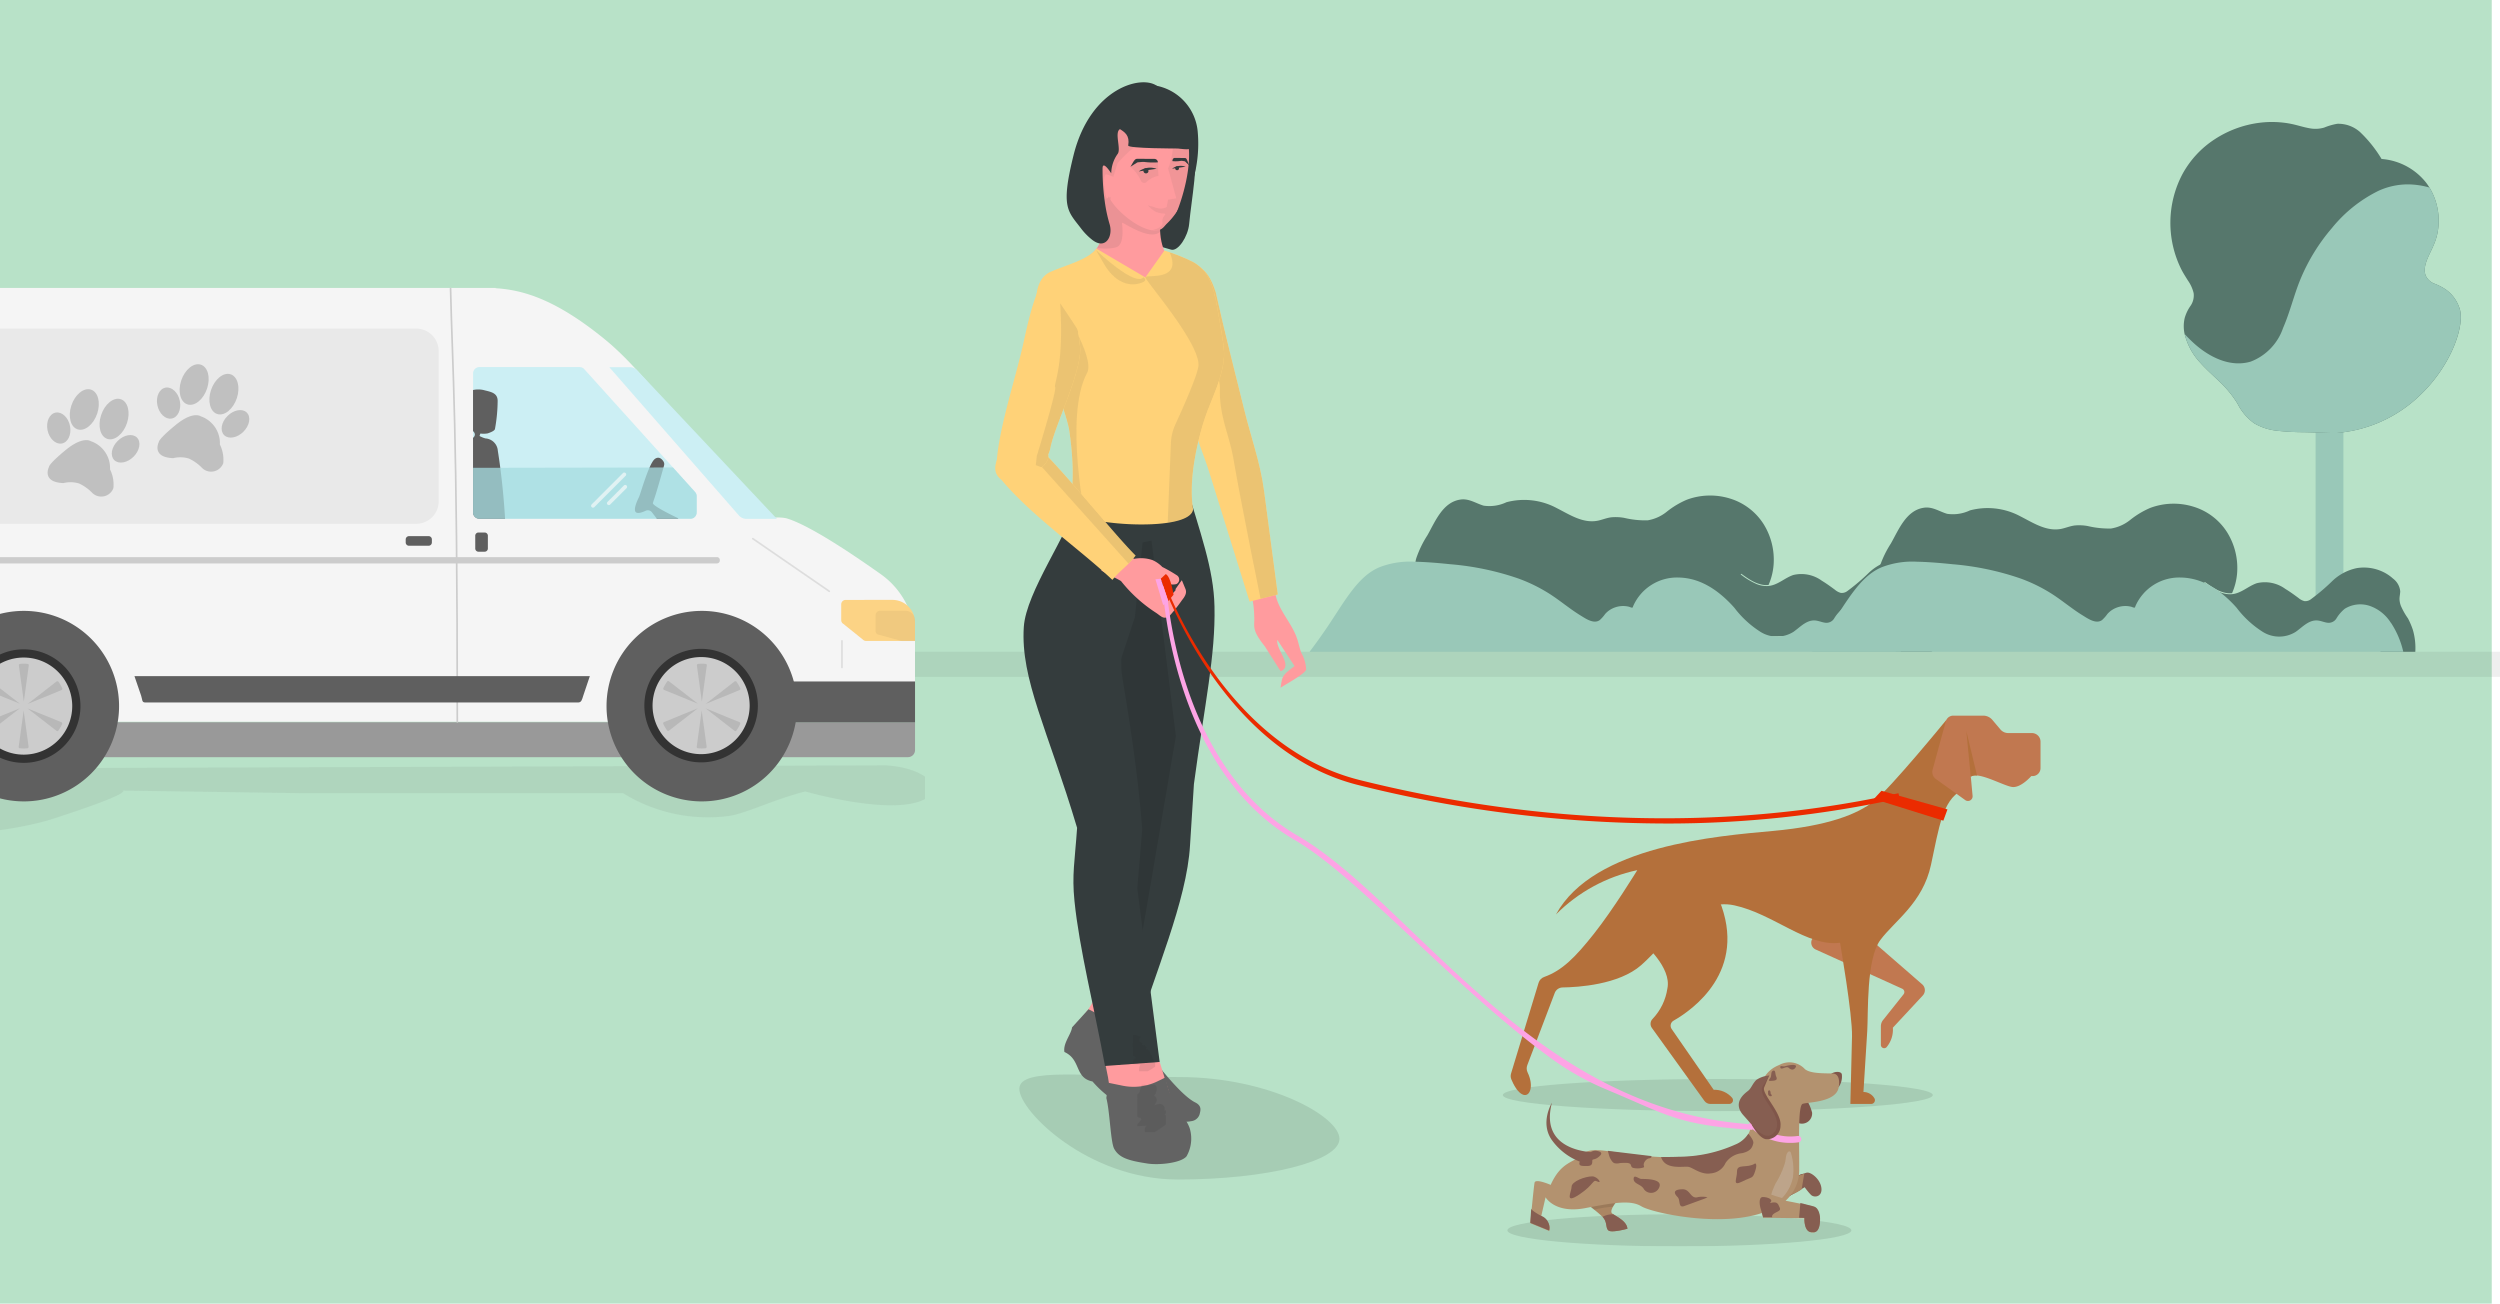 <svg xmlns="http://www.w3.org/2000/svg" xmlns:xlink="http://www.w3.org/1999/xlink" width="303" height="158" viewBox="0 0 303 158">
  <defs>
    <clipPath id="clip-path">
      <path id="Path_5451" data-name="Path 5451" d="M0,0H181.518V64.215H0Z" fill="none"/>
    </clipPath>
    <clipPath id="clip-path-2">
      <rect id="Rectangle_2172" data-name="Rectangle 2172" width="302" height="3.037" fill="none"/>
    </clipPath>
    <clipPath id="clip-path-3">
      <rect id="Rectangle_2745" data-name="Rectangle 2745" width="133.26" height="141.089" fill="none"/>
    </clipPath>
    <clipPath id="clip-path-5">
      <rect id="Rectangle_2714" data-name="Rectangle 2714" width="41.694" height="3.891" fill="none"/>
    </clipPath>
    <clipPath id="clip-path-6">
      <rect id="Rectangle_2715" data-name="Rectangle 2715" width="52.117" height="3.891" fill="none"/>
    </clipPath>
    <clipPath id="clip-path-7">
      <rect id="Rectangle_2716" data-name="Rectangle 2716" width="38.799" height="12.729" fill="none"/>
    </clipPath>
    <clipPath id="clip-path-8">
      <rect id="Rectangle_2717" data-name="Rectangle 2717" width="6.785" height="58.944" fill="none"/>
    </clipPath>
    <clipPath id="clip-path-9">
      <rect id="Rectangle_2718" data-name="Rectangle 2718" width="3.468" height="5.749" fill="none"/>
    </clipPath>
    <clipPath id="clip-path-10">
      <rect id="Rectangle_2719" data-name="Rectangle 2719" width="2.711" height="4.402" fill="none"/>
    </clipPath>
    <clipPath id="clip-path-11">
      <path id="Path_5167" data-name="Path 5167" d="M91.27,70.65c-1.561.154-2.576,4.793-2.019,8.752.836,3.624,1.515,6.511,2.364,10.128.458,1.95,1.441,4.181,2.038,6.1l4.932,15.816,3.424-.857-1.671-12.6c-.446-3.364-1.585-6.486-2.374-9.7-1.158-4.711-2.385-9.417-3.463-14.275-.88-2.951-2.237-3.376-3.015-3.376-.079,0-.151,0-.217.011" transform="translate(-89.097 -70.639)" fill="none"/>
    </clipPath>
    <clipPath id="clip-path-12">
      <rect id="Rectangle_2721" data-name="Rectangle 2721" width="18.809" height="41.283" fill="none"/>
    </clipPath>
    <clipPath id="clip-path-14">
      <path id="Path_5171" data-name="Path 5171" d="M47.28,47.451c-.658,1.314-1.925,2.016-6.314,3.885,0,0,7.965,3.022,8.044,3.414s4.237,10.123,4.237,10.123l6.356-.628s.706-7.3.549-7.768c-2.636-7.908-6.439-5.515-5.258-14.125l-.078.393-6.827-2.275c-.284,4.046-.15,5.864-.71,6.982" transform="translate(-40.966 -40.469)" fill="none"/>
    </clipPath>
    <clipPath id="clip-path-15">
      <rect id="Rectangle_2723" data-name="Rectangle 2723" width="9.878" height="17.247" fill="none"/>
    </clipPath>
    <clipPath id="clip-path-17">
      <path id="Path_5175" data-name="Path 5175" d="M62.253,2.358C58.3,4.288,58.107,7,58.886,10.117a.855.855,0,0,0-.694-.022c-.534.2-.336,1.3-.04,2.024.227.556.225.97.4,1.349s.223,1.54.822,1.678.582.044.71-.193c.507,1.559,4.159,4.614,6.046,4.1.5-.135.679-.5.983-.791,3.282-3.14,3.9-9.3,2.872-12.836a4.806,4.806,0,0,0-4.811-3.763,6.742,6.742,0,0,0-2.924.7" transform="translate(-57.858 -1.662)" fill="none"/>
    </clipPath>
    <clipPath id="clip-path-18">
      <rect id="Rectangle_2725" data-name="Rectangle 2725" width="7.887" height="16.398" fill="none"/>
    </clipPath>
    <clipPath id="clip-path-19">
      <rect id="Rectangle_2726" data-name="Rectangle 2726" width="8.797" height="16.059" fill="none"/>
    </clipPath>
    <clipPath id="clip-path-21">
      <path id="Path_5180" data-name="Path 5180" d="M38.407,67.216c-4.569,2.4,1.886,15.609,2.4,19.2.339,2.343.75,6.255-.034,9.335-.3,1.984,14.67,3.251,15.038.186-.554-3.476.447-7.84,1.209-10.348.709-2.337,1.647-3.966,2.2-6.141.549-2.155.437-2.71-.26-6.721-.532-3.058-.856-5.465-3.107-6.748a21.483,21.483,0,0,0-3.521-1.4l-2.308,3.251L44.1,64.342c-1.054,1.39-3.773,2-5.693,2.874" transform="translate(-36.78 -64.342)" fill="none"/>
    </clipPath>
    <clipPath id="clip-path-22">
      <rect id="Rectangle_2728" data-name="Rectangle 2728" width="12.251" height="36.779" fill="none"/>
    </clipPath>
    <clipPath id="clip-path-23">
      <rect id="Rectangle_2729" data-name="Rectangle 2729" width="11.059" height="40.636" fill="none"/>
    </clipPath>
    <clipPath id="clip-path-25">
      <rect id="Rectangle_2730" data-name="Rectangle 2730" width="3.391" height="2.707" fill="none"/>
    </clipPath>
    <clipPath id="clip-path-26">
      <rect id="Rectangle_2731" data-name="Rectangle 2731" width="5.976" height="4.149" fill="none"/>
    </clipPath>
    <clipPath id="clip-path-27">
      <path id="Path_5195" data-name="Path 5195" d="M23.2,137.467c.014.053-1.632,1.08-1.644,1.107-.517,1.184-1.034,2.368.207,3.324,3.638,4.36,9.606,8.489,13.426,12.107,1.158-1.374,1.672-1.492,2.82-2.942-2.6-2.607-7.472-8.744-10.971-12.352a5.33,5.33,0,0,0-.321-.59,4.071,4.071,0,0,0-2.773-1.676c-.579,0-.924.34-.745,1.022" transform="translate(-20.998 -136.445)" fill="none"/>
    </clipPath>
    <clipPath id="clip-path-28">
      <rect id="Rectangle_2733" data-name="Rectangle 2733" width="29.194" height="28.689" fill="none"/>
    </clipPath>
    <clipPath id="clip-path-30">
      <path id="Path_5199" data-name="Path 5199" d="M27.208,75.762c-1.4,1.74-2.362,7.306-2.7,8.534-.986,4.171-2.942,10.1-3.031,14,2.063,2.279,6.632.376,6.278-1.472a5.484,5.484,0,0,0,.222-.633c.4-2.526,3.787-9.223,3.646-12.246a16.768,16.768,0,0,0-2.56-7.81c-.423-.55-.785-.822-1.123-.822a.974.974,0,0,0-.729.449" transform="translate(-21.474 -75.313)" fill="none"/>
    </clipPath>
    <clipPath id="clip-path-31">
      <rect id="Rectangle_2735" data-name="Rectangle 2735" width="8.144" height="20.873" fill="none"/>
    </clipPath>
    <clipPath id="clip-path-32">
      <rect id="Rectangle_2736" data-name="Rectangle 2736" width="7.297" height="18.091" fill="none"/>
    </clipPath>
    <clipPath id="clip-path-33">
      <path id="Path_5200" data-name="Path 5200" d="M272.685,317.49l-.924,4.059s3.445,2.924,2.9,5.479a6.764,6.764,0,0,1-1.778,3.668.848.848,0,0,0-.1,1.114l6.366,8.842a.889.889,0,0,0,.722.37h2.289a.453.453,0,0,0,.349-.742,2.808,2.808,0,0,0-2.236-.974l-5.1-7.374a.7.7,0,0,1,.227-1c2.238-1.272,9.092-6,5.531-14.645Z" transform="translate(-271.761 -316.287)" fill="none"/>
    </clipPath>
    <linearGradient id="linear-gradient" x1="-6.685" y1="1.698" x2="-6.66" y2="1.698" gradientUnits="objectBoundingBox">
      <stop offset="0" stop-color="#c17850"/>
      <stop offset="1" stop-color="#b4703b"/>
    </linearGradient>
    <clipPath id="clip-path-35">
      <path id="Path_5202" data-name="Path 5202" d="M264.437,256.5c-2.024,1.584-5.545,2.993-12.233,3.608s-21.739,1.76-26.315,10.121a19.675,19.675,0,0,1,9.857-5.369s-2.9,4.752-5.281,7.745c-2.206,2.778-3.806,4.419-6,5.2a1.084,1.084,0,0,0-.679.7l-3.339,11a1.059,1.059,0,0,0,.034.715c.237.567.754,1.618,1.421,1.857.854.305,1.335-1.076.549-2.7a1.111,1.111,0,0,1-.038-.878l3.327-8.754a1.033,1.033,0,0,1,.953-.667c1.831-.024,6.819-.316,9.533-2.711,3.366-2.97,6.535-8.274,11.287-7.239s8.845,5.061,12.805,4.533c0,0,1.519,8.713,1.452,11.353s-.2,8.185-.2,8.185h2.518a.458.458,0,0,0,.411-.665,1.548,1.548,0,0,0-1.344-.787s.33-5.215.462-7.393-.132-8.713,1.584-11.023,5.148-4.489,6.139-9.109,1.386-7.723,3.7-9.043l-1.833-8.532s-6.747,8.268-8.772,9.852" transform="translate(-220.404 -246.645)" fill="none"/>
    </clipPath>
    <linearGradient id="linear-gradient-2" x1="-1.263" y1="1.371" x2="-1.257" y2="1.371" xlink:href="#linear-gradient"/>
    <clipPath id="clip-path-37">
      <path id="Path_5205" data-name="Path 5205" d="M397.205,256.488a1.111,1.111,0,0,1,.761-.137l-1.3-5.4Z" transform="translate(-396.671 -250.955)" fill="none"/>
    </clipPath>
    <linearGradient id="linear-gradient-3" x1="-95.93" y1="11.289" x2="-95.688" y2="11.289" xlink:href="#linear-gradient"/>
    <clipPath id="clip-path-39">
      <rect id="Rectangle_2742" data-name="Rectangle 2742" width="3.909" height="1.352" fill="none"/>
    </clipPath>
    <clipPath id="clip-path-40">
      <rect id="Rectangle_2743" data-name="Rectangle 2743" width="2.7" height="5.652" fill="none"/>
    </clipPath>
    <clipPath id="clip-path-41">
      <rect id="Rectangle_2932" data-name="Rectangle 2932" width="124" height="120" transform="translate(1251 1467)" fill="#fff" stroke="#707070" stroke-width="1"/>
    </clipPath>
    <clipPath id="clip-path-42">
      <rect id="Rectangle_2931" data-name="Rectangle 2931" width="139.202" height="75.624" fill="none"/>
    </clipPath>
    <clipPath id="clip-path-43">
      <path id="Path_5440" data-name="Path 5440" d="M0,9.439l.326,4.642L4.642,75.623,139.2,66.185,134.559,0Z" transform="translate(0 -0.001)" fill="none"/>
    </clipPath>
    <clipPath id="clip-path-44">
      <rect id="Rectangle_2888" data-name="Rectangle 2888" width="131.008" height="17.575" fill="none"/>
    </clipPath>
    <clipPath id="clip-path-45">
      <rect id="Rectangle_2887" data-name="Rectangle 2887" width="130.737" height="8.448" transform="translate(0 9.148) rotate(-4.012)" fill="#acd3bb"/>
    </clipPath>
    <clipPath id="clip-path-46">
      <rect id="Rectangle_2892" data-name="Rectangle 2892" width="9.942" height="7.266" fill="none"/>
    </clipPath>
    <clipPath id="clip-path-47">
      <rect id="Rectangle_2891" data-name="Rectangle 2891" width="9.503" height="6.617" transform="translate(0 0.665) rotate(-4.014)" fill="none"/>
    </clipPath>
    <clipPath id="clip-path-48">
      <rect id="Rectangle_2894" data-name="Rectangle 2894" width="0.481" height="3.463" fill="none"/>
    </clipPath>
    <clipPath id="clip-path-49">
      <rect id="Rectangle_2893" data-name="Rectangle 2893" width="0.24" height="3.454" transform="translate(0 0.017) rotate(-4.028)" fill="none"/>
    </clipPath>
    <clipPath id="clip-path-50">
      <rect id="Rectangle_2896" data-name="Rectangle 2896" width="69.668" height="28.358" fill="none"/>
    </clipPath>
    <clipPath id="clip-path-51">
      <rect id="Rectangle_2895" data-name="Rectangle 2895" width="68.181" height="23.645" transform="matrix(0.998, -0.07, 0.07, 0.998, 0, 4.77)" fill="none"/>
    </clipPath>
    <clipPath id="clip-path-52">
      <rect id="Rectangle_2898" data-name="Rectangle 2898" width="1.529" height="4.672" fill="none"/>
    </clipPath>
    <clipPath id="clip-path-53">
      <rect id="Rectangle_2897" data-name="Rectangle 2897" width="1.21" height="4.599" transform="translate(0 0.085) rotate(-4.029)" fill="none"/>
    </clipPath>
    <clipPath id="clip-path-54">
      <rect id="Rectangle_2900" data-name="Rectangle 2900" width="4.388" height="3.046" fill="none"/>
    </clipPath>
    <clipPath id="clip-path-55">
      <rect id="Rectangle_2899" data-name="Rectangle 2899" width="4.206" height="2.759" transform="translate(0 0.294) rotate(-4.006)" fill="none"/>
    </clipPath>
    <clipPath id="clip-path-56">
      <rect id="Rectangle_2902" data-name="Rectangle 2902" width="4.394" height="3.038" fill="none"/>
    </clipPath>
    <clipPath id="clip-path-57">
      <rect id="Rectangle_2901" data-name="Rectangle 2901" width="4.212" height="2.749" transform="translate(0 0.295) rotate(-4.011)" fill="none"/>
    </clipPath>
    <clipPath id="clip-path-59">
      <rect id="Rectangle_2903" data-name="Rectangle 2903" width="1.21" height="4.599" transform="matrix(0.998, -0.07, 0.07, 0.998, 0, 0.085)" fill="none"/>
    </clipPath>
    <clipPath id="clip-path-63">
      <rect id="Rectangle_2907" data-name="Rectangle 2907" width="4.212" height="2.75" transform="translate(0 0.295) rotate(-4.011)" fill="none"/>
    </clipPath>
    <clipPath id="clip-path-66">
      <rect id="Rectangle_2912" data-name="Rectangle 2912" width="4.389" height="3.046" fill="none"/>
    </clipPath>
    <clipPath id="clip-path-67">
      <rect id="Rectangle_2911" data-name="Rectangle 2911" width="4.206" height="2.758" transform="matrix(0.998, -0.07, 0.07, 0.998, 0, 0.294)" fill="none"/>
    </clipPath>
    <clipPath id="clip-path-68">
      <rect id="Rectangle_2914" data-name="Rectangle 2914" width="4.395" height="3.038" fill="none"/>
    </clipPath>
    <clipPath id="clip-path-70">
      <rect id="Rectangle_2916" data-name="Rectangle 2916" width="1.53" height="4.672" fill="none"/>
    </clipPath>
    <clipPath id="clip-path-76">
      <rect id="Rectangle_2922" data-name="Rectangle 2922" width="5.031" height="4.006" fill="none"/>
    </clipPath>
    <clipPath id="clip-path-77">
      <rect id="Rectangle_2921" data-name="Rectangle 2921" width="4.786" height="3.68" transform="translate(0 0.335) rotate(-4.015)" fill="none"/>
    </clipPath>
    <clipPath id="clip-path-78">
      <path id="Path_5444" data-name="Path 5444" d="M108.61,14.9,96.5,15.753a.764.764,0,0,0-.708.816l1.178,16.806a.765.765,0,0,0,.817.708l25.5-1.788A.763.763,0,0,0,124,31.48h0l-.137-1.968a.773.773,0,0,0-.232-.5l-14.432-13.9a.769.769,0,0,0-.532-.214l-.051,0" transform="translate(-95.795 -14.903)" fill="none"/>
    </clipPath>
    <clipPath id="clip-path-80">
      <rect id="Rectangle_2924" data-name="Rectangle 2924" width="27.455" height="8.094" fill="none"/>
    </clipPath>
    <clipPath id="clip-path-81">
      <rect id="Rectangle_2923" data-name="Rectangle 2923" width="27.087" height="6.213" transform="translate(0 1.895) rotate(-4.012)" fill="none"/>
    </clipPath>
    <clipPath id="clip-path-82">
      <rect id="Rectangle_2926" data-name="Rectangle 2926" width="4.583" height="4.583" fill="none"/>
    </clipPath>
    <clipPath id="clip-path-83">
      <rect id="Rectangle_2925" data-name="Rectangle 2925" width="4.293" height="4.293" transform="translate(0 0.301) rotate(-4.014)" fill="none"/>
    </clipPath>
    <clipPath id="clip-path-84">
      <rect id="Rectangle_2928" data-name="Rectangle 2928" width="2.643" height="2.643" fill="none"/>
    </clipPath>
    <clipPath id="clip-path-85">
      <rect id="Rectangle_2927" data-name="Rectangle 2927" width="2.475" height="2.475" transform="translate(0 0.173) rotate(-4.018)" fill="none"/>
    </clipPath>
    <clipPath id="clip-path-86">
      <rect id="Rectangle_2930" data-name="Rectangle 2930" width="4.425" height="11.634" fill="none"/>
    </clipPath>
    <clipPath id="clip-path-87">
      <rect id="Rectangle_2929" data-name="Rectangle 2929" width="3.635" height="11.407" transform="translate(0 0.254) rotate(-4.011)" fill="none"/>
    </clipPath>
  </defs>
  <g id="Group_3384" data-name="Group 3384" transform="translate(-1251 -1459)">
    <rect id="Rectangle_1970" data-name="Rectangle 1970" width="302" height="158" transform="translate(1251 1459)" fill="#b8e2c8"/>
    <g id="Group_2043" data-name="Group 2043" transform="translate(1438.047 1495.785)">
      <g id="Mask_Group_2" data-name="Mask Group 2" transform="translate(-68 -22)" clip-path="url(#clip-path)">
        <path id="Path_4356" data-name="Path 4356" d="M541.209,102.622v22.97c0,1.265,3.371,1.157,3.371-.1v-22.97c0-1.265-3.371-1.158-3.371.1" transform="translate(-379.606 -67.734)" fill="#99c8b8"/>
        <path id="Path_4352" data-name="Path 4352" d="M385.4,141.446a9.172,9.172,0,0,0-.59-1.381,8.558,8.558,0,0,1-.856-1.515,2.5,2.5,0,0,1-.168-.787c-.011-.333.081-.656.086-.988a2.2,2.2,0,0,0-.889-1.549,5,5,0,0,0-1.3-.847,5.362,5.362,0,0,0-3.083-.408,6.1,6.1,0,0,0-2.94,1.544,24.759,24.759,0,0,1-2.616,2.227,1.1,1.1,0,0,1-.786.227,1.791,1.791,0,0,1-.721-.383c-.516-.381-1.034-.76-1.583-1.09a4.2,4.2,0,0,0-3.458-.7c-1.066.356-1.913,1.261-3.076,1.337a3.167,3.167,0,0,1-1.372-.236,8.778,8.778,0,0,1-1.9-1.144h0c-.058-.043.017-.125.075-.083.193.14.385.279.582.411.075.052.151.1.227.15.165.105.335.207.508.3a.006.006,0,0,1,0,0,4.161,4.161,0,0,0,1.227.451,2.583,2.583,0,0,0,.723.024,7.479,7.479,0,0,0,.613-2.44,8.167,8.167,0,0,0-1.195-4.91,7.356,7.356,0,0,0-4.125-3.14,8.11,8.11,0,0,0-5.2.153,10.4,10.4,0,0,0-2.39,1.421,4.984,4.984,0,0,1-2.364,1.079,11.022,11.022,0,0,1-2.834-.3,5.783,5.783,0,0,0-1.56-.069c-.545.065-1.053.28-1.586.4-1.83.393-3.482-.732-5.036-1.518a8.369,8.369,0,0,0-6.091-.709,4.813,4.813,0,0,1-2.763.416c-.923-.268-1.748-.872-2.752-.747-2.2.273-3.116,2.67-4.069,4.345a12.5,12.5,0,0,0-1.357,2.812c-.018.064-.034.128-.047.19a5.61,5.61,0,0,0,.1,2.537c.762,3.741,1.266,6.215,1.926,7.586h4.287a14.171,14.171,0,0,1,3.29-1.86c3.976-1.54,6.134.579,13.747.84,4.618.158,9.239.207,13.859.191,4.645-.017,9.29-.1,13.934-.207,2.612-.059,4.424-.849,6.9-.171a10.866,10.866,0,0,1,2.783,1.207H385.7a7.912,7.912,0,0,0-.3-2.669" transform="translate(-212.011 -79.899)" fill="#56776c"/>
        <path id="Path_4353" data-name="Path 4353" d="M124.213,136.825a9.168,9.168,0,0,0-.59-1.381,8.564,8.564,0,0,1-.856-1.515,2.5,2.5,0,0,1-.168-.787c-.011-.333.082-.656.086-.988a2.2,2.2,0,0,0-.889-1.549,5,5,0,0,0-1.3-.847,5.362,5.362,0,0,0-3.083-.408,6.1,6.1,0,0,0-2.939,1.544,24.764,24.764,0,0,1-2.616,2.227,1.1,1.1,0,0,1-.786.227,1.791,1.791,0,0,1-.721-.383c-.516-.381-1.034-.76-1.583-1.09a4.2,4.2,0,0,0-3.458-.7c-1.066.356-1.913,1.261-3.076,1.337a3.167,3.167,0,0,1-1.372-.236,8.777,8.777,0,0,1-1.9-1.144h0c-.058-.043.017-.125.075-.083.193.14.385.279.582.411.075.052.151.1.227.15.165.105.335.207.508.3a.006.006,0,0,1,0,0,4.162,4.162,0,0,0,1.227.451,2.584,2.584,0,0,0,.723.024,7.479,7.479,0,0,0,.613-2.44,8.167,8.167,0,0,0-1.195-4.91A7.356,7.356,0,0,0,97.6,121.9a8.11,8.11,0,0,0-5.2.153,10.4,10.4,0,0,0-2.39,1.421,4.983,4.983,0,0,1-2.364,1.079,11.022,11.022,0,0,1-2.834-.3,5.782,5.782,0,0,0-1.56-.069c-.545.065-1.053.28-1.586.4-1.83.393-3.481-.732-5.036-1.518a8.369,8.369,0,0,0-6.091-.709,4.813,4.813,0,0,1-2.763.416c-.923-.268-1.748-.872-2.752-.747-2.2.273-3.116,2.67-4.069,4.345A12.5,12.5,0,0,0,59.6,129.18c-.018.064-.034.128-.047.19a5.61,5.61,0,0,0,.1,2.538c.762,3.741,1.266,6.215,1.926,7.586h4.287a14.17,14.17,0,0,1,3.29-1.86c3.976-1.54,6.134.579,13.747.84,4.618.158,9.239.207,13.859.191,4.645-.017,9.29-.1,13.934-.207,2.611-.059,4.424-.849,6.9-.171a10.865,10.865,0,0,1,2.783,1.207h4.137a7.912,7.912,0,0,0-.3-2.669" transform="translate(-7.004 -76.272)" fill="#56776c"/>
        <path id="Path_4354" data-name="Path 4354" d="M533.268,22.384a4.443,4.443,0,0,0-1.659-2.122,7.189,7.189,0,0,0-1.279-.655,1.88,1.88,0,0,1-1.1-1.013c-.346-.939.21-2.03.6-2.867a13.692,13.692,0,0,0,.6-1.385,7.25,7.25,0,0,0,.329-1.461,7.737,7.737,0,0,0-1.068-4.938,6.493,6.493,0,0,0-.451-.652A7.6,7.6,0,0,0,524.27,4.52c-.126-.017-.253-.029-.381-.039a15.49,15.49,0,0,0-2.6-3.256A3.971,3.971,0,0,0,518.531.216a7.371,7.371,0,0,0-1.6.463,3.768,3.768,0,0,1-1.854.064c-.6-.109-1.186-.294-1.779-.434a11.119,11.119,0,0,0-1.422-.243A12.122,12.122,0,0,0,509,.107,12.871,12.871,0,0,0,503.655,2.1a11.715,11.715,0,0,0-3.9,4.219,12.658,12.658,0,0,0-.136,11.539c.236.465.517.9.794,1.344a4.472,4.472,0,0,1,.7,1.537,2.21,2.21,0,0,1-.418,1.6,4.955,4.955,0,0,0-.661,1.4,4.359,4.359,0,0,0-.016,1.956,7.868,7.868,0,0,0,1.927,3.512c.745.825,1.585,1.558,2.379,2.334a12.785,12.785,0,0,1,2.1,2.583,6.6,6.6,0,0,0,2.03,2.392,6.913,6.913,0,0,0,2.758.9,29.392,29.392,0,0,0,3.236.179c2.4.06,3.232.1,3.917.1a16.466,16.466,0,0,0,10.249-4.637c3.769-3.6,5.545-8.672,4.654-10.675" transform="translate(-354.291 0.001)" fill="#56776c"/>
        <path id="Path_4355" data-name="Path 4355" d="M536.558,36.792A4.444,4.444,0,0,0,534.9,34.67a7.188,7.188,0,0,0-1.279-.655,1.88,1.88,0,0,1-1.1-1.013c-.346-.939.21-2.03.6-2.867a13.7,13.7,0,0,0,.6-1.385,7.245,7.245,0,0,0,.329-1.461,7.738,7.738,0,0,0-1.068-4.938,9.784,9.784,0,0,0-2.639-.383,8.625,8.625,0,0,0-3.548.786,16.789,16.789,0,0,0-5.636,4.512,23.066,23.066,0,0,0-3.806,6.181c-.8,1.939-1.27,4-2.112,5.926a6.656,6.656,0,0,1-3.919,4.075c-2.511.745-5.064-.572-6.888-2.223-.391-.356-.764-.731-1.122-1.115a7.868,7.868,0,0,0,1.927,3.512c.745.825,1.585,1.558,2.379,2.334a12.783,12.783,0,0,1,2.1,2.583,6.6,6.6,0,0,0,2.03,2.392,6.911,6.911,0,0,0,2.758.9,29.39,29.39,0,0,0,3.236.179c2.4.06,3.232.1,3.917.1A16.465,16.465,0,0,0,531.9,47.467c3.769-3.6,5.545-8.672,4.654-10.675" transform="translate(-357.58 -14.407)" fill="#99c8b8"/>
        <path id="Path_4358" data-name="Path 4358" d="M70.187,166.226a4.906,4.906,0,0,0-2.6-2.056,3.589,3.589,0,0,0-2.974.36,4.465,4.465,0,0,0-1.03,1.2,1.1,1.1,0,0,1-1.1.492c-.348-.049-.677-.191-1.024-.249-1.143-.193-1.939.756-2.785,1.35a3.756,3.756,0,0,1-3.994.017,12.067,12.067,0,0,1-3.169-2.915,14.113,14.113,0,0,0-2-1.885q-.248-.19-.507-.364a.006.006,0,0,0,0,0q-.358-.244-.736-.451c-.214-.119-.433-.228-.656-.327h0a7.294,7.294,0,0,0-2.883-.651,5.8,5.8,0,0,0-5.488,3.455c-.044.115-.038.2-.162.2a1.743,1.743,0,0,1-.3-.1,2.894,2.894,0,0,0-.859-.1,3,3,0,0,0-1.5.466,2.736,2.736,0,0,0-.581.5,4.392,4.392,0,0,1-.655.739c-.723.521-1.714-.186-2.348-.574-1.265-.776-2.4-1.744-3.644-2.551a19.31,19.31,0,0,0-3.827-1.9,33.711,33.711,0,0,0-8.273-1.745c-1.438-.147-2.889-.277-4.334-.306a10.286,10.286,0,0,0-4.263.665s-.146.063-.284.129c-2.408,1.149-3.947,3.99-5.926,6.946-.5.741-1.261,1.85-2.271,3.177H71.686a10.655,10.655,0,0,0-1.5-3.525" transform="translate(39.657 -105.536)" fill="#99c8b8"/>
        <path id="Path_4357" data-name="Path 4357" d="M353.21,166.226a4.906,4.906,0,0,0-2.6-2.056,3.589,3.589,0,0,0-2.974.36,4.465,4.465,0,0,0-1.03,1.2,1.1,1.1,0,0,1-1.1.492c-.348-.049-.677-.191-1.024-.249-1.143-.193-1.938.756-2.785,1.35a3.756,3.756,0,0,1-3.994.017,12.067,12.067,0,0,1-3.169-2.915,14.115,14.115,0,0,0-2-1.885q-.248-.19-.507-.364a.006.006,0,0,0,0,0q-.358-.244-.736-.451c-.214-.119-.433-.228-.656-.327h0a7.294,7.294,0,0,0-2.883-.651,5.8,5.8,0,0,0-5.488,3.455c-.044.115-.038.2-.162.2a1.742,1.742,0,0,1-.3-.1,2.894,2.894,0,0,0-.859-.1,3,3,0,0,0-1.5.466,2.737,2.737,0,0,0-.581.5,4.392,4.392,0,0,1-.655.739c-.723.521-1.714-.186-2.348-.574-1.265-.776-2.4-1.744-3.644-2.551a19.309,19.309,0,0,0-3.827-1.9,33.71,33.71,0,0,0-8.273-1.745c-1.438-.147-2.889-.277-4.334-.306a10.287,10.287,0,0,0-4.263.665s-.146.063-.284.129c-2.408,1.149-3.947,3.99-5.926,6.946-.5.741-1.261,1.85-2.271,3.177h71.686a10.656,10.656,0,0,0-1.5-3.525" transform="translate(-182.493 -105.536)" fill="#99c8b8"/>
      </g>
    </g>
    <g id="Group_2045" data-name="Group 2045" transform="translate(1252 1538)" opacity="0.071">
      <g id="Group_1585" data-name="Group 1585" clip-path="url(#clip-path-2)">
        <rect id="Rectangle_2171" data-name="Rectangle 2171" width="302" height="3.037" transform="translate(0 0)" fill="#1d1d1b"/>
      </g>
    </g>
    <g id="Group_2673" data-name="Group 2673" transform="translate(1365.047 1468.974)">
      <g id="Group_2672" data-name="Group 2672" clip-path="url(#clip-path-3)">
        <g id="Group_2598" data-name="Group 2598">
          <g id="Group_2597" data-name="Group 2597" clip-path="url(#clip-path-3)">
            <g id="Group_2581" data-name="Group 2581" transform="translate(68.647 137.198)" opacity="0.1">
              <g id="Group_2580" data-name="Group 2580">
                <g id="Group_2579" data-name="Group 2579" clip-path="url(#clip-path-5)">
                  <path id="Path_5148" data-name="Path 5148" d="M260.809,439.868c0,1.074-9.334,1.946-20.847,1.946s-20.847-.871-20.847-1.946,9.334-1.946,20.847-1.946,20.847.871,20.847,1.946" transform="translate(-219.115 -437.922)"/>
                </g>
              </g>
            </g>
            <g id="Group_2584" data-name="Group 2584" transform="translate(68.093 120.801)" opacity="0.1">
              <g id="Group_2583" data-name="Group 2583">
                <g id="Group_2582" data-name="Group 2582" clip-path="url(#clip-path-6)">
                  <path id="Path_5149" data-name="Path 5149" d="M269.462,387.532c0,1.074-11.667,1.946-26.058,1.946s-26.058-.871-26.058-1.946,11.667-1.946,26.058-1.946,26.058.871,26.058,1.946" transform="translate(-217.346 -385.586)"/>
                </g>
              </g>
            </g>
            <g id="Group_2587" data-name="Group 2587" transform="translate(9.496 120.256)" opacity="0.1">
              <g id="Group_2586" data-name="Group 2586">
                <g id="Group_2585" data-name="Group 2585" clip-path="url(#clip-path-7)">
                  <path id="Path_5150" data-name="Path 5150" d="M69.109,391.643c0,2.725-8.777,4.933-19.6,4.933S30.31,388.308,30.31,385.584s8.6-1.427,19.423-1.427,19.377,4.762,19.377,7.487" transform="translate(-30.31 -383.848)"/>
                </g>
              </g>
            </g>
            <path id="Path_5151" data-name="Path 5151" d="M60.209,357.107l1.884-5.022-5.39-2.424s-1.261,2.9-2.214,3.68,5.72,3.766,5.72,3.766" transform="translate(-37.354 -240.115)" fill="#ff9b9e" fill-rule="evenodd"/>
            <path id="Path_5152" data-name="Path 5152" d="M71.316,150.407c2.069,7.023,3.64,11.144,3.741,15.729.13,5.955-1.167,11.68-2.492,21.526l-.472,7.419c-.379,6.761-4.343,15.656-6.624,23.316l-4.441-5.87,3.751-22.337-2.953-27.718,4.685-13.043Z" transform="translate(-41.908 -102.614)" fill="#343c3d"/>
            <g id="Group_2590" data-name="Group 2590" transform="translate(21.684 55.54)" opacity="0.1">
              <g id="Group_2589" data-name="Group 2589">
                <g id="Group_2588" data-name="Group 2588" clip-path="url(#clip-path-8)">
                  <path id="Path_5153" data-name="Path 5153" d="M69.917,236.222C70.1,235.775,76,200.981,76,200.981l-2.952-23.7-3.834.793Z" transform="translate(-69.214 -177.278)"/>
                </g>
              </g>
            </g>
            <path id="Path_5154" data-name="Path 5154" d="M48.633,360.793c-.116.86-1.113,1.929-.93,2.988,2.058.943,1.194,3.129,3.407,3.575a12.505,12.505,0,0,0,5.175,3.589c1.839.782,5.319,1.541,6.775,1.223a1.2,1.2,0,0,0,1.023-.81c.133-.534.292-1.058-.543-1.471-1.81-.9-4.93-5.04-5.709-6.034-.522-.666-1.119-1.772-1.52-2.3L50.625,358.6Z" transform="translate(-32.743 -246.255)" fill="#636363" fill-rule="evenodd"/>
            <path id="Path_5155" data-name="Path 5155" d="M71.693,384.109l-1.585-5.125-6.617.193s.781,3.069.5,4.265,7.7.666,7.7.666" transform="translate(-43.6 -260.251)" fill="#ff9b9e" fill-rule="evenodd"/>
            <path id="Path_5156" data-name="Path 5156" d="M38.686,160.406c-1.315,4.527-6.447,11.489-6.724,15.773-.409,6.333,2.921,12.468,6.461,24.336-.282,4.1-.644,5.648-.317,8.879.583,5.756,2.372,12.767,3.7,19.981l6.623-.49-2.71-21.033.6-7.173c-.55-7.1-1.547-13.206-2.709-20.218L45.422,175l1.355-13.125Z" transform="translate(-21.925 -110.152)" fill="#343c3d"/>
            <path id="Path_5157" data-name="Path 5157" d="M64.929,393.595c.593,1.049,1.645,1.411,4.079,1.776,1.359.2,4.023-.069,4.681-.888a4.329,4.329,0,0,0,.428-3.23c-.386-1.527-2.652-3.471-2.93-6.35l-1.006.49a6.642,6.642,0,0,1-4.244.535l-1.706-.35-.267,1.845c.434,1.609.509,5.367.964,6.172" transform="translate(-43.925 -264.316)" fill="#636363" fill-rule="evenodd"/>
            <g id="Group_2593" data-name="Group 2593" transform="translate(23.796 121.499)" opacity="0.1">
              <g id="Group_2592" data-name="Group 2592">
                <g id="Group_2591" data-name="Group 2591" clip-path="url(#clip-path-9)">
                  <path id="Path_5158" data-name="Path 5158" d="M76.263,389.641c.3-.23.586-.467.88-.7a4.841,4.841,0,0,1,.684-.586c.2-.106.247-.042.183.173a2.305,2.305,0,0,1-.293.567c-.429.674-.847,1.363-1.209,2.075-.041.081-.076.194,0,.251a.207.207,0,0,0,.191,0l2.064-.658a.3.3,0,0,1,.145-.021.1.1,0,0,1,.089.1.15.15,0,0,1-.06.088,10,10,0,0,1-1.107.854,2.778,2.778,0,0,0-.75.618,9.438,9.438,0,0,0,2.188-.332c.091-.011.221.016.214.107a.16.16,0,0,1-.073.1,11.519,11.519,0,0,1-1.824,1.189c-.054-.059-.007-.151.04-.215l1.21-1.632-1.647.212a.193.193,0,0,1-.11-.008c-.09-.045-.055-.181-.008-.27l.924-1.722a.144.144,0,0,0,.025-.093c-.015-.077-.128-.075-.2-.046-.4.155-.709.481-1.112.633-.095.036-.2.095-.237,0-.03-.07.08-.306.1-.379.08-.253.177-.5.257-.752l.393-1.235" transform="translate(-76.167 -387.919)" fill="none" stroke="#212323" stroke-width="1"/>
                </g>
              </g>
            </g>
            <g id="Group_2596" data-name="Group 2596" transform="translate(23.244 115.458)" opacity="0.1">
              <g id="Group_2595" data-name="Group 2595">
                <g id="Group_2594" data-name="Group 2594" clip-path="url(#clip-path-10)">
                  <path id="Path_5159" data-name="Path 5159" d="M75.492,369.413c-.891.609-.571-.122-.363-.717" transform="translate(-74.677 -368.644)" fill="none" stroke="#212323" stroke-width="1"/>
                  <path id="Path_5160" data-name="Path 5160" d="M77.865,373.649c-.2.026-1.264.284-1.371.116-.148-.232.415-.973.532-1.191" transform="translate(-75.756 -371.307)" fill="none" stroke="#212323" stroke-width="1"/>
                  <path id="Path_5161" data-name="Path 5161" d="M79.6,377.924a11.475,11.475,0,0,1-1.349.831c.023-.442.616-.992.887-1.357" transform="translate(-76.977 -374.62)" fill="none" stroke="#212323" stroke-width="1"/>
                  <path id="Path_5162" data-name="Path 5162" d="M77.873,375.249a6.214,6.214,0,0,0-1.239.966,4.992,4.992,0,0,0,1.64-.229" transform="translate(-75.869 -373.144)" fill="none" stroke="#212323" stroke-width="1"/>
                  <path id="Path_5163" data-name="Path 5163" d="M75.311,371.022c-.112.19-.78,1.111-.584,1.3.164.161,1.219-.325,1.43-.392" transform="translate(-74.535 -370.242)" fill="none" stroke="#212323" stroke-width="1"/>
                </g>
              </g>
            </g>
            <path id="Path_5164" data-name="Path 5164" d="M118.173,190.132a11.9,11.9,0,0,1,.94,4.435c.1,1.211-.436,1.514,1.283,3.658l1.92,3.026c1.6-.6-.642-2.7-.393-3.8L124,200.62c-1.431,1.116-1.478,1.1-1.692,2.633.386-.293,2.992-1.684,3.1-2.212a4.382,4.382,0,0,0-.572-1.987c-.286-.733-.342-1.345-.684-2.18-.689-1.678-2.171-3.2-2.476-5.036l-.452-2.72Z" transform="translate(-81.15 -129.868)" fill="#ff9b9e"/>
            <path id="Path_5165" data-name="Path 5165" d="M94.5,74.015c1.077,4.859,2.3,9.565,3.463,14.276.789,3.212,1.928,6.334,2.374,9.7l1.671,12.6-3.424.857L93.653,95.625c-.6-1.914-1.58-4.145-2.038-6.095-.85-3.617-1.528-6.5-2.365-10.128-.556-3.96.457-8.6,2.019-8.753.716-.071,2.262.116,3.232,3.365" transform="translate(-61.183 -48.508)" fill="#ffd278"/>
          </g>
        </g>
        <g id="Group_2603" data-name="Group 2603" transform="translate(27.913 22.131)">
          <g id="Group_2602" data-name="Group 2602" clip-path="url(#clip-path-11)">
            <g id="Group_2601" data-name="Group 2601" transform="translate(0.782 0.449)" opacity="0.1" style="mix-blend-mode: multiply;isolation: isolate">
              <g id="Group_2600" data-name="Group 2600">
                <g id="Group_2599" data-name="Group 2599" clip-path="url(#clip-path-12)">
                  <path id="Path_5166" data-name="Path 5166" d="M91.9,72.071c-1.811,5.534,4.921,11.155,4.8,14.484s1.193,5.9,1.607,8.377c.827,4.964,3.577,18.422,3.577,18.422l8.52-3.025-6.641-37.662Z" transform="translate(-91.592 -72.071)" fill="#343c3d"/>
                </g>
              </g>
            </g>
          </g>
        </g>
        <g id="Group_2605" data-name="Group 2605">
          <g id="Group_2604" data-name="Group 2604" clip-path="url(#clip-path-3)">
            <path id="Path_5168" data-name="Path 5168" d="M65.523,3.188c10.6.143,7.808,9.731,7.2,16.182-.143,1.525-1.338,3.321-2.166,3.107-4.894-1.264-11.18-4.968-7.194-16.837.067-.2,2.158-2.452,2.158-2.452" transform="translate(-42.645 -2.189)" fill="#343c3d"/>
            <path id="Path_5169" data-name="Path 5169" d="M54.815,42.745l.078-.392c-1.181,8.611,2.621,6.217,5.258,14.125.157.47-.549,7.768-.549,7.768l-6.356.628s-4.159-9.731-4.237-10.123-8.044-3.413-8.044-3.413c4.389-1.869,5.656-2.571,6.314-3.885.56-1.118.425-2.936.71-6.982Z" transform="translate(-28.131 -27.791)" fill="#ff9b9e"/>
          </g>
        </g>
        <g id="Group_2610" data-name="Group 2610" transform="translate(12.834 12.679)">
          <g id="Group_2609" data-name="Group 2609" clip-path="url(#clip-path-14)">
            <g id="Group_2608" data-name="Group 2608" transform="translate(5.292 -9.765)" opacity="0.1" style="mix-blend-mode: multiply;isolation: isolate">
              <g id="Group_2607" data-name="Group 2607" transform="translate(0 0)">
                <g id="Group_2606" data-name="Group 2606" clip-path="url(#clip-path-15)">
                  <path id="Path_5170" data-name="Path 5170" d="M67.736,9.765c-.326,2.3-.412,2.51-.721,2.631a42.8,42.8,0,0,0-4.4,2.3,15.188,15.188,0,0,0-1.478,1.5L60.6,17.433s-.778,1.061-.757,1.393a5.758,5.758,0,0,0,.516,1.933,8.387,8.387,0,0,1,.906.532s5.651,2.115,5.318,2.813c-.982,2.061-4.946-.951-4.913-.669.15,1.3.11,2.745-.756,2.964a5.463,5.463,0,0,1-3.057-.164l.13-11.915,3.859-4.338L65.485,9.3Z" transform="translate(-57.858 -9.301)" fill="#343c3d"/>
                </g>
              </g>
            </g>
          </g>
        </g>
        <g id="Group_2612" data-name="Group 2612">
          <g id="Group_2611" data-name="Group 2611" clip-path="url(#clip-path-3)">
            <path id="Path_5172" data-name="Path 5172" d="M69.989,5.425c1.027,3.532.41,9.7-2.872,12.836-.3.291-.487.656-.983.791-1.888.515-5.539-2.54-6.046-4.1-.128.237-.111.328-.71.193s-.642-1.3-.822-1.678-.177-.793-.4-1.349c-.3-.726-.494-1.826.04-2.024a.856.856,0,0,1,.694.022C58.108,7,58.3,4.288,62.253,2.358c2.77-1.353,6.57-.939,7.736,3.067" transform="translate(-39.732 -1.141)" fill="#ff9b9e"/>
          </g>
        </g>
        <g id="Group_2620" data-name="Group 2620" transform="translate(18.127 0.521)">
          <g id="Group_2619" data-name="Group 2619" clip-path="url(#clip-path-17)">
            <g id="Group_2615" data-name="Group 2615" transform="translate(6.534 3.055)" opacity="0.07" style="mix-blend-mode: darken;isolation: isolate">
              <g id="Group_2614" data-name="Group 2614" transform="translate(0 0)">
                <g id="Group_2613" data-name="Group 2613" clip-path="url(#clip-path-18)">
                  <path id="Path_5173" data-name="Path 5173" d="M81.579,11.414c1.355,4.226,0,6.857,0,6.857l.99,3.631-.99.169s-.115.567-.171.888a1.551,1.551,0,0,1-1.178.114c-.555-.165-1.111-.328-1.111-.328a3.842,3.842,0,0,0,.946.78,2.709,2.709,0,0,0,1.06.224c.355.114-.341.284-.228,1.083.1.675-1.252,1-2.135,1.031h0l2.844,1.949,5-12.624L84.765,12.5Z" transform="translate(-78.715 -11.414)" fill="#343c3d"/>
                </g>
              </g>
            </g>
            <g id="Group_2618" data-name="Group 2618" transform="translate(0.13 2.393)" opacity="0.07" style="mix-blend-mode: darken;isolation: isolate">
              <g id="Group_2617" data-name="Group 2617">
                <g id="Group_2616" data-name="Group 2616" clip-path="url(#clip-path-19)">
                  <path id="Path_5174" data-name="Path 5174" d="M67.07,9.688c-.326,2.3-3.553,4.514-4.171,5.012a15.141,15.141,0,0,0-1.479,1.5L60.9,17.848a5.6,5.6,0,0,0-.82-.3c-.6-.141-.149,3.585.258,2.882.516-.89-.07,1.617,1.137,2.453.164.113-.549-.165-.549-.165l-.636,2.648L58.273,14.323l3.859-4.338L65.77,9.3Z" transform="translate(-58.273 -9.302)" fill="#343c3d"/>
                </g>
              </g>
            </g>
          </g>
        </g>
        <g id="Group_2622" data-name="Group 2622">
          <g id="Group_2621" data-name="Group 2621" clip-path="url(#clip-path-3)">
            <path id="Path_5176" data-name="Path 5176" d="M80.855,4.22c7.494.64,3.259,11.982,2.315,13.614A15.94,15.94,0,0,0,86.27,6.96a6.232,6.232,0,0,0-5.1-5.683l-.863,1.569Z" transform="translate(-55.146 -0.877)" fill="#343c3d"/>
            <path id="Path_5177" data-name="Path 5177" d="M44.1,64.342c-1.055,1.39-3.773,2-5.693,2.874-4.569,2.4,1.886,15.609,2.4,19.2.34,2.343.75,6.255-.034,9.335-.3,1.985,14.67,3.251,15.039.187-.554-3.476.447-7.84,1.208-10.348.709-2.337,1.647-3.966,2.2-6.141.55-2.156.437-2.711-.259-6.721-.532-3.058-.856-5.465-3.107-6.749a21.481,21.481,0,0,0-3.521-1.4l-2.308,3.251Z" transform="translate(-25.257 -44.184)" fill="#ffd278"/>
          </g>
        </g>
        <g id="Group_2630" data-name="Group 2630" transform="translate(11.523 20.158)">
          <g id="Group_2629" data-name="Group 2629" clip-path="url(#clip-path-21)">
            <g id="Group_2625" data-name="Group 2625" transform="translate(13.248 -0.629)" opacity="0.1" style="mix-blend-mode: multiply;isolation: isolate">
              <g id="Group_2624" data-name="Group 2624">
                <g id="Group_2623" data-name="Group 2623" clip-path="url(#clip-path-22)">
                  <path id="Path_5178" data-name="Path 5178" d="M81.425,62.335c3.05,4.914-2.423,3.652-2.356,4.121s6.44,7.756,6.44,10.587c0,1.009-1.866,5.192-2.791,7.2a6.143,6.143,0,0,0-.557,2.32l-.437,11,5.729,1.543,3.866-28.243-4.631-7.76Z" transform="translate(-79.068 -62.335)" fill="#343c3d"/>
                </g>
              </g>
            </g>
            <g id="Group_2628" data-name="Group 2628" transform="translate(-4.72 6.301)" opacity="0.1" style="mix-blend-mode: multiply;isolation: isolate">
              <g id="Group_2627" data-name="Group 2627">
                <g id="Group_2626" data-name="Group 2626" clip-path="url(#clip-path-23)">
                  <path id="Path_5179" data-name="Path 5179" d="M29.154,84.454c-.12,7.726-1.573,9.624-1.408,10.095s-2.873,8.131-2.873,8.131l-3.159,17.037,1.178,1.212,1.358,4.162,8.3-13.5s-2.8-13.051.073-18.378c1.035-1.918-3.465-8.757-3.465-8.757" transform="translate(-21.715 -84.454)" fill="#343c3d"/>
                </g>
              </g>
            </g>
          </g>
        </g>
        <g id="Group_2638" data-name="Group 2638">
          <g id="Group_2637" data-name="Group 2637" clip-path="url(#clip-path-3)">
            <path id="Path_5181" data-name="Path 5181" d="M60.484,3.539c-1.268,2.227-4.193,1.428-5.395,2.143-.692.412.176,2.414-.275,3a4.149,4.149,0,0,0-.777,2.348c-.564-.839-1.05-1.321-1.051-.582a27.846,27.846,0,0,0,.345,4.52,18.154,18.154,0,0,0,.509,2.23c.449,1.494-.505,3.141-2.1,1.9a7.4,7.4,0,0,1-1.338-1.354c-1.622-2.137-2.525-2.509-.928-8.922C51.532.566,57.888-.992,59.664.507c-.131.941,1.121,1.759.82,3.032" transform="translate(-33.403 0)" fill="#343c3d"/>
            <g id="Group_2633" data-name="Group 2633" transform="translate(22.961 9.485)" opacity="0.07" style="mix-blend-mode: multiply;isolation: isolate">
              <g id="Group_2632" data-name="Group 2632">
                <g id="Group_2631" data-name="Group 2631" clip-path="url(#clip-path-25)">
                  <path id="Path_5182" data-name="Path 5182" d="M73.29,31.029a3.308,3.308,0,0,1,1.762-.755,5.739,5.739,0,0,1,1.564.221l.065,1.639a2.694,2.694,0,0,0-1.42.723.436.436,0,0,1-.71-.148,4.661,4.661,0,0,0-1.26-1.68" transform="translate(-73.29 -30.274)" fill="#343c3d"/>
                </g>
              </g>
            </g>
            <path id="Path_5183" data-name="Path 5183" d="M64.065,8.567c.068,2.72,3.048,1.836,2.621,4.306-.065.373,6.015.365,6.015.365s1.456.207,1.456,0-.341-2.572-.341-2.572L72.179,7.887l-2.779-.3Z" transform="translate(-43.994 -5.213)" fill="#343c3d"/>
            <g id="Group_2636" data-name="Group 2636" transform="translate(18.788 20.342)" opacity="0.1" style="mix-blend-mode: multiply;isolation: isolate">
              <g id="Group_2635" data-name="Group 2635">
                <g id="Group_2634" data-name="Group 2634" clip-path="url(#clip-path-26)">
                  <path id="Path_5184" data-name="Path 5184" d="M59.969,64.929c5.172,4.742,5.71,3.288,5.71,3.288s.69.349-.155.657c-2.85,1.037-4.556-2.224-4.556-2.224Z" transform="translate(-59.969 -64.929)" fill="#343c3d"/>
                </g>
              </g>
            </g>
            <path id="Path_5185" data-name="Path 5185" d="M73.29,30.556l.767-.483a.419.419,0,0,1,.227-.065l.363-.034a1.729,1.729,0,0,1,.349,0,8.653,8.653,0,0,0,1.62.045A.421.421,0,0,0,76.2,29.6l-2.071-.013a.422.422,0,0,0-.338.166l-.119.157a.447.447,0,0,0-.029.044Z" transform="translate(-50.329 -20.316)" fill="#343c3d"/>
            <path id="Path_5186" data-name="Path 5186" d="M91.558,30.171l-.465-.453a.2.2,0,0,0-.138-.062l-.222-.035a.708.708,0,0,0-.214,0,3.531,3.531,0,0,1-.993.027c0-.214.118-.388.26-.387l1.268.008a.245.245,0,0,1,.206.156l.071.146a.429.429,0,0,1,.018.041Z" transform="translate(-61.478 -20.094)" fill="#343c3d"/>
            <path id="Path_5187" data-name="Path 5187" d="M76.539,33.484a2.3,2.3,0,0,1,2.157-.319" transform="translate(-52.56 -22.682)" fill="#343c3d"/>
            <path id="Path_5188" data-name="Path 5188" d="M78.865,33.713a.313.313,0,1,1-.2-.452.354.354,0,0,1,.2.452" transform="translate(-53.742 -22.836)" fill="#343c3d"/>
            <path id="Path_5189" data-name="Path 5189" d="M89.4,32.67a1.756,1.756,0,0,1,1.647-.244" transform="translate(-61.394 -22.196)" fill="#343c3d"/>
            <path id="Path_5190" data-name="Path 5190" d="M91.01,32.846a.239.239,0,1,1-.151-.345.27.27,0,0,1,.151.345" transform="translate(-62.18 -22.315)" fill="#343c3d"/>
            <path id="Path_5191" data-name="Path 5191" d="M68.642,187.762c.6.391.95.911,1.659.382a19.22,19.22,0,0,0,1.514-1.914c.476-.582.551-.947.427-1.307l-.452-1.1c-.279.36-.49.687-.741,1.033a.53.53,0,0,0-.028.2l-.827.888c-1.455-1.407-1.1-2.8-1.933-3.525a4.317,4.317,0,0,0-2.119-1.073c-.157-.041-1.675-1.5-1.862-1.536l-2.251,2.824c.121.133,2.287,1.185,2.4,1.308a17.526,17.526,0,0,0,4.215,3.822" transform="translate(-42.596 -123.476)" fill="#ff9b9e"/>
            <path id="Path_5192" data-name="Path 5192" d="M74.082,184.245a4.324,4.324,0,0,1,2.437.109,3.778,3.778,0,0,1,1.178.828,18.061,18.061,0,0,1,1.748,1,.611.611,0,0,1-.047,1.078,1.937,1.937,0,0,1-1.456-.241l-.812-.354-1.547-.631Z" transform="translate(-50.873 -126.441)" fill="#ff9b9e"/>
            <path id="Path_5193" data-name="Path 5193" d="M21.558,138.574c-.517,1.184-1.034,2.368.207,3.324,3.638,4.36,9.606,8.489,13.427,12.107,1.158-1.374,1.672-1.491,2.82-2.942-2.6-2.607-7.471-8.744-10.972-12.352a5.326,5.326,0,0,0-.32-.59c-1.607-1.988-3.926-2.21-3.518-.654.014.053-1.632,1.08-1.644,1.107" transform="translate(-14.419 -93.698)" fill="#ffd278"/>
          </g>
        </g>
        <g id="Group_2643" data-name="Group 2643" transform="translate(6.579 42.747)">
          <g id="Group_2642" data-name="Group 2642" clip-path="url(#clip-path-27)">
            <g id="Group_2641" data-name="Group 2641" transform="translate(-6.579 -11.086)" opacity="0.1" style="mix-blend-mode: multiply;isolation: isolate">
              <g id="Group_2640" data-name="Group 2640">
                <g id="Group_2639" data-name="Group 2639" clip-path="url(#clip-path-28)">
                  <path id="Path_5194" data-name="Path 5194" d="M0,101.061c6.047,4.811,6.663,7.121,7.137,7.277s4.687,7.238,4.687,7.238l11.566,12.9,1.679-.193,4.125,1.465-.917-2.744S12.13,104.8,10.4,103.474,0,101.061,0,101.061" transform="translate(0 -101.061)" fill="#343c3d"/>
                </g>
              </g>
            </g>
          </g>
        </g>
        <g id="Group_2645" data-name="Group 2645">
          <g id="Group_2644" data-name="Group 2644" clip-path="url(#clip-path-3)">
            <path id="Path_5196" data-name="Path 5196" d="M29.06,76.134c-.738-.957-1.289-1.073-1.852-.373-1.4,1.74-2.363,7.306-2.7,8.534-.986,4.171-2.942,10.1-3.031,14,2.063,2.279,6.632.375,6.278-1.472a5.373,5.373,0,0,0,.222-.633c.4-2.526,3.788-9.223,3.647-12.246a16.77,16.77,0,0,0-2.561-7.81" transform="translate(-14.746 -51.718)" fill="#ffd278"/>
          </g>
        </g>
        <g id="Group_2653" data-name="Group 2653" transform="translate(6.728 23.595)">
          <g id="Group_2652" data-name="Group 2652" clip-path="url(#clip-path-30)">
            <g id="Group_2648" data-name="Group 2648" transform="translate(4.763 3.194)" opacity="0.1" style="mix-blend-mode: multiply;isolation: isolate">
              <g id="Group_2647" data-name="Group 2647">
                <g id="Group_2646" data-name="Group 2646" clip-path="url(#clip-path-31)">
                  <path id="Path_5197" data-name="Path 5197" d="M36.678,105.118c.231.09.463.175.7.254a12.588,12.588,0,0,0,5.441.956c.031,0,.061-.005.092-.008a111.812,111.812,0,0,0,1.911-11.48c-.171-2.172-5.19-9.335-5.19-9.335.488,7.712-.811,9.718-.609,10.174s-2.224,8.331-2.224,8.331Z" transform="translate(-36.678 -85.507)" fill="#343c3d"/>
                </g>
              </g>
            </g>
            <g id="Group_2651" data-name="Group 2651" transform="translate(3.07 25.999)" opacity="0.1" style="mix-blend-mode: multiply;isolation: isolate">
              <g id="Group_2650" data-name="Group 2650">
                <g id="Group_2649" data-name="Group 2649" clip-path="url(#clip-path-32)">
                  <path id="Path_5198" data-name="Path 5198" d="M32.631,158.3l-1.358,12.934,1.269,1.115,1.681,4.042,1.42-2.521s1.5-7.148,2.927-14.368a16.8,16.8,0,0,1-5.939-1.2" transform="translate(-31.273 -158.299)" fill="#343c3d"/>
                </g>
              </g>
            </g>
          </g>
        </g>
        <g id="Group_2655" data-name="Group 2655" transform="translate(85.141 99.09)">
          <g id="Group_2654" data-name="Group 2654" clip-path="url(#clip-path-33)">
            <rect id="Rectangle_2737" data-name="Rectangle 2737" width="12.737" height="24.734" transform="translate(0 0)" fill="url(#linear-gradient)"/>
          </g>
        </g>
        <g id="Group_2657" data-name="Group 2657">
          <g id="Group_2656" data-name="Group 2656" clip-path="url(#clip-path-3)">
            <path id="Path_5201" data-name="Path 5201" d="M337.588,327.184l-.787,1.3a.912.912,0,0,0,.4,1.3l10.494,4.755a.441.441,0,0,1,.163.677l-2.488,3.124a1.2,1.2,0,0,0-.261.747v2.275a.4.4,0,0,0,.683.269,3.31,3.31,0,0,0,.769-2.369l3.625-3.9a.946.946,0,0,0-.072-1.357l-7.844-6.818Z" transform="translate(-231.193 -224.68)" fill="#c17850"/>
          </g>
        </g>
        <g id="Group_2659" data-name="Group 2659" transform="translate(69.051 77.272)">
          <g id="Group_2658" data-name="Group 2658" clip-path="url(#clip-path-35)">
            <rect id="Rectangle_2739" data-name="Rectangle 2739" width="54.663" height="46.553" transform="translate(-0.025 0)" fill="url(#linear-gradient-2)"/>
          </g>
        </g>
        <g id="Group_2661" data-name="Group 2661">
          <g id="Group_2660" data-name="Group 2660" clip-path="url(#clip-path-3)">
            <path id="Path_5203" data-name="Path 5203" d="M361.807,274.09l8,2.256-.5,1.365-8.419-2.631Z" transform="translate(-247.821 -188.22)" fill="#eb2b00"/>
            <path id="Path_5204" data-name="Path 5204" d="M392.7,247.127h2.869a1.044,1.044,0,0,1,1.044,1.044v3.207a.964.964,0,0,1-.964.964h-.158s-1.254,1.452-2.31,1.32-4.093-1.914-5.017-1.254l.216,2.335a.563.563,0,0,1-.889.509l-3.558-2.555a1.039,1.039,0,0,1-.4-1.118l1.6-5.871a.941.941,0,0,1,.908-.693h3.622a1.456,1.456,0,0,1,1.113.517l.975,1.155a1.239,1.239,0,0,0,.947.44" transform="translate(-263.349 -168.254)" fill="#c17850"/>
          </g>
        </g>
        <g id="Group_2663" data-name="Group 2663" transform="translate(124.274 78.622)">
          <g id="Group_2662" data-name="Group 2662" clip-path="url(#clip-path-37)">
            <rect id="Rectangle_2741" data-name="Rectangle 2741" width="1.295" height="5.533" transform="translate(0 0)" fill="url(#linear-gradient-3)"/>
          </g>
        </g>
        <g id="Group_2671" data-name="Group 2671">
          <g id="Group_2670" data-name="Group 2670" clip-path="url(#clip-path-3)">
            <path id="Path_5206" data-name="Path 5206" d="M146.068,221.71a154.242,154.242,0,0,1-37.108-4.661c-16.938-4.237-23.828-24.952-23.937-25.01l.293.066c.108.057,6.946,20.116,23.816,24.335,15.562,3.891,39.523,7.327,65.3,1.6l.138.618a131.407,131.407,0,0,1-28.506,3.054" transform="translate(-58.387 -131.875)" fill="#eb2b00"/>
            <path id="Path_5207" data-name="Path 5207" d="M344.851,384.676a2.194,2.194,0,0,0,.381-1.57c-.158-.519-1.663-.246-1.468.5s.548,1.067,1.087,1.067" transform="translate(-236.053 -262.898)" fill="#80564a"/>
            <path id="Path_5208" data-name="Path 5208" d="M329.8,424.485a7.4,7.4,0,0,1-.755-.921l-.642.366-1.683.96.919-2.536s.641-.234,1.164-.407c.185-.061.355-.114.476-.147.467-.126,1.638.73,1.786,1.832s-.865,1.251-1.264.853" transform="translate(-224.361 -289.645)" fill="#865e51"/>
            <path id="Path_5209" data-name="Path 5209" d="M328.8,422.3a6.472,6.472,0,0,1-.4,1.983l-1.683.96.919-2.536s.641-.234,1.164-.407" transform="translate(-224.36 -289.994)" fill="#80564a"/>
            <path id="Path_5210" data-name="Path 5210" d="M327.466,424.13l.313-1.88-2.82.94v1.88a5.03,5.03,0,0,0,2.506-.94" transform="translate(-223.153 -289.962)" fill="#ab8663"/>
            <path id="Path_5211" data-name="Path 5211" d="M254.439,435.485s-1.884.525-2.289.218-.094-1.048-.759-1.688c-.259-.25-.626-.558-.976-.839-.316-.254-.618-.486-.816-.637-.144-.11-.234-.176-.234-.176l.143-.019,3.91-.52a6.339,6.339,0,0,0-.733,1c-.186.336-.284.664-.087.817.487.378,1.758.889,1.842,1.848" transform="translate(-171.241 -296.538)" fill="#ab8663"/>
            <g id="Group_2666" data-name="Group 2666" transform="translate(78.267 135.288)" opacity="0.1">
              <g id="Group_2665" data-name="Group 2665">
                <g id="Group_2664" data-name="Group 2664" clip-path="url(#clip-path-39)">
                  <path id="Path_5212" data-name="Path 5212" d="M253.73,431.825a6.37,6.37,0,0,0-.733.995,12.408,12.408,0,0,0-2.269.357c-.316-.254-.618-.487-.816-.637l-.091-.195Z" transform="translate(-249.821 -431.825)" fill="#0a0a0a"/>
                </g>
              </g>
            </g>
            <path id="Path_5213" data-name="Path 5213" d="M331.009,393.2a5.243,5.243,0,0,1,.762,1.694,1.237,1.237,0,0,1-1.8,1.2c-1.313-.453,0-2.077,0-2.077Z" transform="translate(-226.192 -270.017)" fill="#80564a"/>
            <path id="Path_5214" data-name="Path 5214" d="M228,398.687l2.28.935s.483-.8-.963-1.779l.528-2.3s1.129,2.025,4.827,1.313,5.53-.979,6.8-.208,9.374,2.563,14.6.8l.143.574,5,.071s-.113,1.725,1.037,1.725,1.091-2.842.06-3.126-3.377-.727-3.377-.727a5.051,5.051,0,0,0,1.652-3.943c.027-2.725-.193-7.578.415-7.8s4.055-.157,4.369-1.993c0,0,.347-1.649-.727-1.685s-2.7.025-3.372-.536a2.544,2.544,0,0,0-3.1-.5c-1.7.686-2.329,1.96-2.973,4.942-.378,1.747-.34,2.883-.976,3.764a5.14,5.14,0,0,1-2.741,1.618c-3.637,1.2-7.717.926-10.858.576-1.236-.138-2.319-.333-3.24-.456h0c-1.42-.19-2.458-.213-3.084.4-1.033,1.018-2.559.839-3.836,3.691,0,0-1.844-.811-1.952-.268s-.513,4.9-.513,4.9" transform="translate(-156.57 -260.409)" fill="#b3926f"/>
            <path id="Path_5215" data-name="Path 5215" d="M240.646,400.779s-7.437.34-5.745-6.036c0,0-1.48,2.4-.035,4.5a7.5,7.5,0,0,0,3.71,2.755Z" transform="translate(-160.85 -271.073)" fill="#865e51"/>
            <path id="Path_5216" data-name="Path 5216" d="M278.573,409.591c.526,1.661,2.824,1.028,3.4,1.2s1.488.953,2.615.773a2.128,2.128,0,0,0,1.8-1.266,2.731,2.731,0,0,1,2.008-1.183c1.08-.255,1.24-.733,1.354-1.2.07-.287-.3-.8-.6-1.16a3.328,3.328,0,0,1-1.586,1.315,16.916,16.916,0,0,1-6.881,1.478c-.8.038-1.516.024-2.118.04" transform="translate(-191.298 -279.324)" fill="#865e51"/>
            <path id="Path_5217" data-name="Path 5217" d="M317.676,404.577a7,7,0,0,1-4.987-1.971.387.387,0,0,1,.581-.511,6.354,6.354,0,0,0,5.22,1.643.387.387,0,0,1,.133.762,5.581,5.581,0,0,1-.948.076" transform="translate(-214.66 -276.032)" fill="#fda4e5"/>
            <path id="Path_5218" data-name="Path 5218" d="M315.661,384.17s-.4,1-.6,1.461c-.344.773,2.149,3.094,1.977,4.641a1.627,1.627,0,0,1-1.8,1.633c-.859-.172-1.725-1.806-1.725-1.806l.607-4.209Z" transform="translate(-215.287 -263.813)" fill="#80564a"/>
            <path id="Path_5219" data-name="Path 5219" d="M312.344,384.239a3.149,3.149,0,0,0-1.588.537c-.465.455-.608,1.015-1,1.322s-1.95,1.419-.564,2.96,2.571,3.172,3.622,2.182.048-2.548-.471-3.321-1.211-1.75-.794-2.4.794-1.279.794-1.279" transform="translate(-211.938 -263.86)" fill="#865e51"/>
            <path id="Path_5220" data-name="Path 5220" d="M331.96,435.336l.642.023s-.1,1.906,1.037,1.725c0,0,.9.279.865-1.674,0,0,0-1.263-.8-1.452l-1.587-.408Z" transform="translate(-227.959 -297.722)" fill="#865e51"/>
            <path id="Path_5221" data-name="Path 5221" d="M257.939,413.36c.018,0,.153.536.169.583a2.1,2.1,0,0,0,.393.733.672.672,0,0,0,.242.184,1.413,1.413,0,0,0,.666-.011,6.246,6.246,0,0,1,.817-.023c.206.008.456.059.517.256.075.238.108.322.381.372a2.376,2.376,0,0,0,1.125-.065.158.158,0,0,0,.069-.035c.051-.051.016-.135-.005-.2-.093-.3.249-.753.528-.85.09-.032.19-.034.277-.072.13-.056.185-.175.071-.236a.584.584,0,0,0-.163-.02l-.549-.066-1.653-.2-2.812-.339-.071-.008" transform="translate(-177.129 -283.857)" fill="#865e51"/>
            <path id="Path_5222" data-name="Path 5222" d="M248.213,413.625h0a.956.956,0,0,1,.815-.275c.394.059.817.209.438.588-.627.627-.94.313-.94.627s0,.627-.627.627-.94,0-.94-.313a1.094,1.094,0,0,1,.313-.627Z" transform="translate(-169.589 -283.844)" fill="#865e51"/>
            <path id="Path_5223" data-name="Path 5223" d="M318.243,433.7l-1.111.006-.345-1.205s-.313-1.253.313-1.253,1.253.313.94.627.627-.313.94.313.313.627-.313.94-.424.573-.424.573" transform="translate(-217.487 -296.143)" fill="#865e51"/>
            <path id="Path_5224" data-name="Path 5224" d="M286.752,429.19c-.94.313-.94-.94-1.88-.94s-1.253.313-.627.94c.382.383.033,1.378.824,1.089l2.257-.824a3.183,3.183,0,0,0,.546-.239,3.132,3.132,0,0,0-1.121-.026" transform="translate(-194.97 -294.083)" fill="#865e51"/>
            <path id="Path_5225" data-name="Path 5225" d="M309.81,418.25c-.94.627-2.193,0-2.193.94s-.627,1.88.627,1.253,1.253-.313,1.566-1.253,0-.94,0-.94" transform="translate(-211.135 -287.215)" fill="#865e51"/>
            <g id="Group_2669" data-name="Group 2669" transform="translate(100.632 129.574)" opacity="0.26">
              <g id="Group_2668" data-name="Group 2668">
                <g id="Group_2667" data-name="Group 2667" clip-path="url(#clip-path-40)">
                  <path id="Path_5226" data-name="Path 5226" d="M321.984,419.084c.111.031.222.062.333.095.061.018.119.042.179.062a1.8,1.8,0,0,0,.18-.18,5.007,5.007,0,0,0,1.154-2.323,7.048,7.048,0,0,0-.211-2.853c-.081-.4-.334-.378-.5-.048a1.391,1.391,0,0,0-.1.276c-.058.233-.071.481-.111.714a10.155,10.155,0,0,1-1.19,2.671,9.433,9.433,0,0,0-.5,1.263c0,.014-.011.033-.019.054.256.1.518.18.777.269" transform="translate(-321.207 -413.588)" fill="#dadada"/>
                </g>
              </g>
            </g>
            <path id="Path_5227" data-name="Path 5227" d="M268.9,423.64c-.313,0-.94-.627-.94,0s.94.627,1.253,1.253a1.069,1.069,0,0,0,1.88-.313c.313-.94-1.566-.94-2.193-.94" transform="translate(-184.01 -290.725)" fill="#865e51"/>
            <path id="Path_5228" data-name="Path 5228" d="M325.2,380.3c-.169.056-.618-.169-.506.168s.73-.268,1.011.013.627.313.845-.067c.28-.488-1.012-.226-1.349-.114" transform="translate(-222.958 -261.035)" fill="#865e51"/>
            <path id="Path_5229" data-name="Path 5229" d="M321.115,382.913c-.071-.163-.011-.729-.337-.587s-.113.631-.368.936-.169.328.392.278.455-.3.313-.627" transform="translate(-219.934 -262.531)" fill="#865e51"/>
            <path id="Path_5230" data-name="Path 5230" d="M245.951,423.25c-.886,0-2.506.627-2.506,1.253s-.94,2.193.94.94,1.566-1.88,2.193-1.566,0-.627-.627-.627" transform="translate(-167.014 -290.649)" fill="#865e51"/>
            <path id="Path_5231" data-name="Path 5231" d="M257.245,437.95a2.569,2.569,0,0,0-1.333.3c.63.634.335,1.358.734,1.662s2.288-.218,2.288-.218c-.076-.872-1.133-1.374-1.69-1.741" transform="translate(-175.737 -300.744)" fill="#865e51"/>
            <path id="Path_5232" data-name="Path 5232" d="M230.26,438.332a1.525,1.525,0,0,0-.963-1.779c-1.323-.712-1.207-.9-1.207-.9l-.11,1.743Z" transform="translate(-156.556 -299.167)" fill="#865e51"/>
            <path id="Path_5233" data-name="Path 5233" d="M319.96,390.058v.313a.307.307,0,0,0,.313.313c.313,0,0-.313,0-.313s0-.627-.313-.313" transform="translate(-219.719 -267.795)" fill="#865e51"/>
            <path id="Path_5234" data-name="Path 5234" d="M139.609,255.189a32.865,32.865,0,0,1-6.554-3.633c-11.683-8.394-23.56-22.129-31.33-26.649-15.093-8.778-15.954-30.592-16.043-30.676l.437-.458c.088.085.908,21.856,15.941,30.6,13.867,8.063,28.64,33.319,55,34.981l.142.676c-9.059-.571-10.331-1.815-17.59-4.838" transform="translate(-58.838 -133.065)" fill="#fda4e5"/>
            <path id="Path_5235" data-name="Path 5235" d="M86.57,192.756s-.313-2.193-.94-2.506l-.607.561.908,2.711Z" transform="translate(-58.386 -130.646)" fill="#eb2b00"/>
            <path id="Path_5236" data-name="Path 5236" d="M82.96,192.107l.94,3.133.614-.487-.908-2.711Z" transform="translate(-56.969 -131.876)" fill="#fda4e5"/>
          </g>
        </g>
      </g>
    </g>
    <g id="Mask_Group_3" data-name="Mask Group 3" clip-path="url(#clip-path-41)">
      <g id="Group_2913" data-name="Group 2913" transform="matrix(0.998, 0.07, -0.07, 0.998, 1228.838, 1484.425)">
        <g id="Group_2912" data-name="Group 2912" clip-path="url(#clip-path-42)">
          <g id="Group_2887" data-name="Group 2887" transform="translate(0 0)">
            <g id="Group_2886" data-name="Group 2886" clip-path="url(#clip-path-43)">
              <path id="Path_5399" data-name="Path 5399" d="M119.888,29.758a5.175,5.175,0,0,0-1.255,0,3.21,3.21,0,0,1-2.575-.943c-1.714-1.738-5.181-5.249-8.727-8.845-4.259-4.31-7.368-7.8-10.852-10.267C90.065,5.165,86.023,4.4,82.807,4.421l0-.037L11.917,9.356A11.792,11.792,0,0,0,.978,21.945L3.606,59.4a3.213,3.213,0,0,0,3.428,2.983h0l126.925-8.9a3.214,3.214,0,0,0,2.98-3.433l-.466-6.638a9.794,9.794,0,0,0-4.667-7.68c-3.819-2.326-9.195-5.39-11.922-5.973" transform="translate(-0.15 -0.693)" fill="#f5f5f5"/>
              <path id="Path_5400" data-name="Path 5400" d="M123.288,32.294l-25.5,1.788a.764.764,0,0,1-.816-.708L95.8,16.569a.764.764,0,0,1,.709-.816l12.108-.85a.765.765,0,0,1,.583.212l14.431,13.9a.757.757,0,0,1,.234.5L124,31.478a.765.765,0,0,1-.709.816" transform="translate(-15.142 -2.356)" fill="#cceff4"/>
              <g id="Group_2805" data-name="Group 2805" transform="translate(8.194 57.758)" opacity="0.1">
                <g id="Group_2804" data-name="Group 2804">
                  <g id="Group_2803" data-name="Group 2803" transform="translate(0.996 -0.087)" clip-path="url(#clip-path-44)">
                    <g id="Group_2802" data-name="Group 2802" transform="translate(0 0)">
                      <g id="Group_2801" data-name="Group 2801" transform="translate(0 0)" clip-path="url(#clip-path-45)">
                        <path id="Path_5401" data-name="Path 5401" d="M24.017,77.2s-4.74-1.572-12.588,4.957c-6.229,5.182,13.627,4.173,22.989.4,9.607-3.876,8.033-3.947,8.033-3.947L64.216,77.4l38.751-2.718A19.551,19.551,0,0,0,115.8,76.567c2.088-.394,5.164-2.3,9.163-3.641,0,0,12.248,2.632,15.193-.643,1.082-1.2-1.018-3.209-5.622-3.2Z" transform="translate(-9.813 -68.678)" fill="#5f5f5f"/>
                      </g>
                    </g>
                  </g>
                </g>
              </g>
              <path id="Path_5402" data-name="Path 5402" d="M137.154,66.79,5.529,76.022a.857.857,0,0,1-.915-.8h0l-.236-3.361,133.337-9.352.236,3.361a.858.858,0,0,1-.8.916" transform="translate(-0.692 -9.882)" fill="#999"/>
              <rect id="Rectangle_2889" data-name="Rectangle 2889" width="15.593" height="4.946" transform="translate(3.34 57.051) rotate(-4.013)" fill="#5f5f5f"/>
              <rect id="Rectangle_2890" data-name="Rectangle 2890" width="15.593" height="4.946" transform="translate(121.122 48.789) rotate(-4.013)" fill="#5f5f5f"/>
              <path id="Path_5403" data-name="Path 5403" d="M44.007,66.193A11.54,11.54,0,1,0,33.3,78.512,11.54,11.54,0,0,0,44.007,66.193Z" transform="translate(-3.313 -8.767)" fill="#5f5f5f"/>
              <path id="Path_5404" data-name="Path 5404" d="M118.733,14.776a1.219,1.219,0,0,0-.961-.365l-2.485.173L132.2,31.4a1.221,1.221,0,0,0,.948.355l3.683-.258Z" transform="translate(-18.224 -2.278)" fill="#cceff4"/>
              <path id="Path_5405" data-name="Path 5405" d="M39.669,67.573a6.183,6.183,0,1,0-5.737,6.6h0a6.184,6.184,0,0,0,5.736-6.6" transform="translate(-4.318 -9.773)" fill="#ccc"/>
              <path id="Path_5406" data-name="Path 5406" d="M151.328,48.441l2.606,1.813a.542.542,0,0,0,.344.1l5.905-.414a.008.008,0,0,0,.008-.008l-.156-2.222a2.742,2.742,0,0,0-2.926-2.543h0l-5.644.4a.541.541,0,0,0-.5.577l.133,1.9a.541.541,0,0,0,.232.406" transform="translate(-23.863 -7.138)" fill="#fcd385"/>
              <g id="Group_2810" data-name="Group 2810" transform="translate(115.733 31.037)" opacity="0.1">
                <g id="Group_2809" data-name="Group 2809">
                  <g id="Group_2808" data-name="Group 2808" clip-path="url(#clip-path-46)">
                    <g id="Group_2807" data-name="Group 2807" transform="translate(0 0)">
                      <g id="Group_2806" data-name="Group 2806" transform="translate(0 0)" clip-path="url(#clip-path-47)">
                        <line id="Line_17" data-name="Line 17" x2="9.686" y2="5.713" transform="translate(0.129 0.777)" fill="none" stroke="#000" stroke-linecap="round" stroke-width="0.206"/>
                      </g>
                    </g>
                  </g>
                </g>
              </g>
              <g id="Group_2815" data-name="Group 2815" transform="translate(127.374 43.287)" opacity="0.1">
                <g id="Group_2814" data-name="Group 2814">
                  <g id="Group_2813" data-name="Group 2813" clip-path="url(#clip-path-48)">
                    <g id="Group_2812" data-name="Group 2812" transform="translate(-0.001 0)">
                      <g id="Group_2811" data-name="Group 2811" transform="translate(0 0)" clip-path="url(#clip-path-49)">
                        <line id="Line_18" data-name="Line 18" x2="0.225" y2="3.207" transform="translate(0.128 0.128)" fill="none" stroke="#000" stroke-linecap="round" stroke-width="0.206"/>
                      </g>
                    </g>
                  </g>
                </g>
              </g>
              <g id="Group_2820" data-name="Group 2820" transform="translate(8.106 9.091)" opacity="0.05">
                <g id="Group_2819" data-name="Group 2819">
                  <g id="Group_2818" data-name="Group 2818" clip-path="url(#clip-path-50)">
                    <g id="Group_2817" data-name="Group 2817" transform="translate(0 0)">
                      <g id="Group_2816" data-name="Group 2816" clip-path="url(#clip-path-51)">
                        <path id="Path_5407" data-name="Path 5407" d="M76.606,34.617,14.321,38.985a2.725,2.725,0,0,1-3-2.417l-.248-3.54C10.4,23.4,8.131,15.716,18.489,14.99l56.46-3.96a2.725,2.725,0,0,1,2.994,2.416l1.288,18.362A2.723,2.723,0,0,1,76.6,34.617" transform="translate(-9.748 -10.832)"/>
                      </g>
                    </g>
                  </g>
                </g>
              </g>
              <g id="Group_2825" data-name="Group 2825" transform="translate(28.22 53.061)" opacity="0.1">
                <g id="Group_2824" data-name="Group 2824">
                  <g id="Group_2823" data-name="Group 2823" clip-path="url(#clip-path-52)">
                    <g id="Group_2822" data-name="Group 2822" transform="translate(-0.001 0)">
                      <g id="Group_2821" data-name="Group 2821" transform="translate(0 0)" clip-path="url(#clip-path-53)">
                        <path id="Path_5408" data-name="Path 5408" d="M34.74,63.226a.155.155,0,0,0-.144-.165h0c-.155,0-.312,0-.469.012s-.3.028-.444.051a.174.174,0,0,0-.142.2l0,.008.906,4.328Z" transform="translate(-33.52 -63.029)"/>
                      </g>
                    </g>
                  </g>
                </g>
              </g>
              <g id="Group_2830" data-name="Group 2830" transform="translate(24.308 55.233)" opacity="0.1">
                <g id="Group_2829" data-name="Group 2829">
                  <g id="Group_2828" data-name="Group 2828" clip-path="url(#clip-path-54)">
                    <g id="Group_2827" data-name="Group 2827" transform="translate(0 0)">
                      <g id="Group_2826" data-name="Group 2826" transform="translate(0 0)" clip-path="url(#clip-path-55)">
                        <path id="Path_5409" data-name="Path 5409" d="M29.579,65.931a.154.154,0,0,0-.215.041l0,0c-.08.134-.156.271-.223.413s-.125.272-.178.408a.176.176,0,0,0,.105.227l0,0,4.2,1.378Z" transform="translate(-28.884 -65.652)"/>
                      </g>
                    </g>
                  </g>
                </g>
              </g>
              <g id="Group_2835" data-name="Group 2835" transform="translate(24.523 58.52)" opacity="0.1">
                <g id="Group_2834" data-name="Group 2834">
                  <g id="Group_2833" data-name="Group 2833" clip-path="url(#clip-path-56)">
                    <g id="Group_2832" data-name="Group 2832" transform="translate(0 0.001)">
                      <g id="Group_2831" data-name="Group 2831" transform="translate(0 0)" clip-path="url(#clip-path-57)">
                        <path id="Path_5410" data-name="Path 5410" d="M29.366,71.469a.153.153,0,0,0-.073.2l0,.008c.074.136.156.269.245.4s.172.241.265.359a.174.174,0,0,0,.245.025l.009-.008,3.3-2.949Z" transform="translate(-29.151 -69.508)"/>
                      </g>
                    </g>
                  </g>
                </g>
              </g>
              <g id="Group_2840" data-name="Group 2840" transform="translate(28.599 58.72)" opacity="0.1">
                <g id="Group_2839" data-name="Group 2839">
                  <g id="Group_2838" data-name="Group 2838" clip-path="url(#clip-path-52)">
                    <g id="Group_2837" data-name="Group 2837" transform="translate(-0.001 0)">
                      <g id="Group_2836" data-name="Group 2836" transform="translate(0 0)" clip-path="url(#clip-path-59)">
                        <path id="Path_5411" data-name="Path 5411" d="M34.335,74.228a.155.155,0,0,0,.144.165h0c.155,0,.312,0,.469-.012s.3-.028.444-.051a.174.174,0,0,0,.142-.2l0-.008-.906-4.327Z" transform="translate(-34.026 -69.752)"/>
                      </g>
                    </g>
                  </g>
                </g>
              </g>
              <g id="Group_2845" data-name="Group 2845" transform="translate(29.653 58.174)" opacity="0.1">
                <g id="Group_2844" data-name="Group 2844">
                  <g id="Group_2843" data-name="Group 2843" clip-path="url(#clip-path-54)">
                    <g id="Group_2842" data-name="Group 2842" transform="translate(0 0)">
                      <g id="Group_2841" data-name="Group 2841" transform="translate(0 0)" clip-path="url(#clip-path-55)">
                        <path id="Path_5412" data-name="Path 5412" d="M38.913,71.921a.153.153,0,0,0,.214-.041l0,0q.121-.2.224-.413c.067-.135.125-.272.178-.408a.177.177,0,0,0-.105-.227l-.005,0-4.2-1.378Z" transform="translate(-35.22 -69.152)"/>
                      </g>
                    </g>
                  </g>
                </g>
              </g>
              <g id="Group_2850" data-name="Group 2850" transform="translate(29.43 54.896)" opacity="0.1">
                <g id="Group_2849" data-name="Group 2849">
                  <g id="Group_2848" data-name="Group 2848" clip-path="url(#clip-path-56)">
                    <g id="Group_2847" data-name="Group 2847" transform="translate(0 0)">
                      <g id="Group_2846" data-name="Group 2846" transform="translate(0 0)" clip-path="url(#clip-path-63)">
                        <path id="Path_5413" data-name="Path 5413" d="M39.172,66.284a.153.153,0,0,0,.073-.2l0-.008q-.112-.206-.245-.4c-.084-.125-.172-.241-.265-.36a.174.174,0,0,0-.245-.025l-.009.008-3.294,2.953Z" transform="translate(-34.992 -65.21)"/>
                      </g>
                    </g>
                  </g>
                </g>
              </g>
              <path id="Path_5414" data-name="Path 5414" d="M91.711,4.918c.933,9.97,1.931,15.869,4.487,52.317" transform="translate(-14.497 -0.778)" fill="none" stroke="#ccc" stroke-linecap="round" stroke-width="0.206"/>
              <path id="Path_5415" data-name="Path 5415" d="M141.322,59.367a11.54,11.54,0,1,0-10.7,12.319,11.541,11.541,0,0,0,10.7-12.319" transform="translate(-18.695 -7.688)" fill="#5f5f5f"/>
              <path id="Path_5416" data-name="Path 5416" d="M136.981,60.748a6.183,6.183,0,1,0-5.737,6.6h0a6.184,6.184,0,0,0,5.736-6.6" transform="translate(-19.701 -8.694)" fill="#ccc"/>
              <g id="Group_2855" data-name="Group 2855" transform="translate(110.159 47.314)" opacity="0.1">
                <g id="Group_2854" data-name="Group 2854">
                  <g id="Group_2853" data-name="Group 2853" clip-path="url(#clip-path-52)">
                    <g id="Group_2852" data-name="Group 2852" transform="translate(-0.001 0)">
                      <g id="Group_2851" data-name="Group 2851" transform="translate(0)" clip-path="url(#clip-path-59)">
                        <path id="Path_5417" data-name="Path 5417" d="M132.063,56.4a.155.155,0,0,0-.144-.165h0c-.155,0-.312,0-.469.012s-.3.028-.444.051a.174.174,0,0,0-.142.2l0,.008.906,4.327Z" transform="translate(-130.843 -56.203)"/>
                      </g>
                    </g>
                  </g>
                </g>
              </g>
              <g id="Group_2860" data-name="Group 2860" transform="translate(106.245 49.486)" opacity="0.1">
                <g id="Group_2859" data-name="Group 2859">
                  <g id="Group_2858" data-name="Group 2858" clip-path="url(#clip-path-66)">
                    <g id="Group_2857" data-name="Group 2857" transform="translate(0 0)">
                      <g id="Group_2856" data-name="Group 2856" transform="translate(0 0)" clip-path="url(#clip-path-67)">
                        <path id="Path_5418" data-name="Path 5418" d="M126.9,59.1a.154.154,0,0,0-.215.041l0,0c-.081.134-.155.271-.224.413s-.125.272-.178.408a.177.177,0,0,0,.105.227l0,0,4.2,1.378Z" transform="translate(-126.206 -58.826)"/>
                      </g>
                    </g>
                  </g>
                </g>
              </g>
              <g id="Group_2865" data-name="Group 2865" transform="translate(106.462 52.772)" opacity="0.1">
                <g id="Group_2864" data-name="Group 2864">
                  <g id="Group_2863" data-name="Group 2863" clip-path="url(#clip-path-68)">
                    <g id="Group_2862" data-name="Group 2862" transform="translate(0 0.001)">
                      <g id="Group_2861" data-name="Group 2861" transform="translate(0 0)" clip-path="url(#clip-path-63)">
                        <path id="Path_5419" data-name="Path 5419" d="M126.688,64.643a.153.153,0,0,0-.073.2l0,.008c.074.136.156.269.245.4s.172.241.265.36a.174.174,0,0,0,.245.025l.009-.008,3.3-2.95Z" transform="translate(-126.474 -62.681)"/>
                      </g>
                    </g>
                  </g>
                </g>
              </g>
              <g id="Group_2870" data-name="Group 2870" transform="translate(110.537 52.973)" opacity="0.1">
                <g id="Group_2869" data-name="Group 2869">
                  <g id="Group_2868" data-name="Group 2868" clip-path="url(#clip-path-70)">
                    <g id="Group_2867" data-name="Group 2867" transform="translate(0 0)">
                      <g id="Group_2866" data-name="Group 2866" transform="translate(0 0)" clip-path="url(#clip-path-53)">
                        <path id="Path_5420" data-name="Path 5420" d="M131.657,67.4a.155.155,0,0,0,.144.165h0c.155,0,.312,0,.469-.012s.3-.028.444-.051a.174.174,0,0,0,.142-.2l0-.008-.906-4.328Z" transform="translate(-131.348 -62.926)"/>
                      </g>
                    </g>
                  </g>
                </g>
              </g>
              <g id="Group_2875" data-name="Group 2875" transform="translate(111.591 52.426)" opacity="0.1">
                <g id="Group_2874" data-name="Group 2874">
                  <g id="Group_2873" data-name="Group 2873" clip-path="url(#clip-path-54)">
                    <g id="Group_2872" data-name="Group 2872" transform="translate(0 0)">
                      <g id="Group_2871" data-name="Group 2871" transform="translate(0 0)" clip-path="url(#clip-path-55)">
                        <path id="Path_5421" data-name="Path 5421" d="M136.236,65.094a.153.153,0,0,0,.214-.041l0,0q.121-.2.224-.413c.067-.135.125-.272.178-.408A.177.177,0,0,0,136.75,64l-.005,0-4.2-1.378Z" transform="translate(-132.542 -62.326)"/>
                      </g>
                    </g>
                  </g>
                </g>
              </g>
              <g id="Group_2880" data-name="Group 2880" transform="translate(111.368 49.148)" opacity="0.1">
                <g id="Group_2879" data-name="Group 2879">
                  <g id="Group_2878" data-name="Group 2878" clip-path="url(#clip-path-56)">
                    <g id="Group_2877" data-name="Group 2877" transform="translate(0 0)">
                      <g id="Group_2876" data-name="Group 2876" clip-path="url(#clip-path-63)">
                        <path id="Path_5422" data-name="Path 5422" d="M136.494,59.458a.154.154,0,0,0,.072-.205l0-.006q-.112-.206-.245-.4c-.084-.125-.172-.241-.265-.359a.174.174,0,0,0-.245-.025l-.009.008-3.294,2.953Z" transform="translate(-132.314 -58.384)"/>
                      </g>
                    </g>
                  </g>
                </g>
              </g>
              <path id="Path_5423" data-name="Path 5423" d="M104.089,62.441l-52.34,3.671c-.409.029-.344-.333-.535-.786l-.976-2.309,55.036-3.86-.631,2.424c-.113.454-.147.834-.557.862" transform="translate(-7.941 -9.352)" fill="#5f5f5f"/>
              <path id="Path_5424" data-name="Path 5424" d="M97.853,41.617l-.109-1.543a.392.392,0,0,1,.362-.417l.747-.052a.39.39,0,0,1,.417.362l.108,1.542a.389.389,0,0,1-.361.416l-.748.053a.391.391,0,0,1-.416-.362" transform="translate(-15.451 -6.261)" fill="#5f5f5f"/>
              <g id="Group_2885" data-name="Group 2885" transform="translate(131.302 39.141)" opacity="0.05">
                <g id="Group_2884" data-name="Group 2884">
                  <g id="Group_2883" data-name="Group 2883" clip-path="url(#clip-path-76)">
                    <g id="Group_2882" data-name="Group 2882" transform="translate(0 0)">
                      <g id="Group_2881" data-name="Group 2881" transform="translate(0 0)" clip-path="url(#clip-path-77)">
                        <path id="Path_5425" data-name="Path 5425" d="M156.381,49.683l2.666.536a.885.885,0,0,0,.457.061l1.48-.1a.006.006,0,0,0,.008-.007v0l-.173-2.479a1.187,1.187,0,0,0-1.266-1.1h0l-3,.21a.568.568,0,0,0-.551.581l.133,1.9a.526.526,0,0,0,.25.4" transform="translate(-155.961 -46.505)"/>
                      </g>
                    </g>
                  </g>
                </g>
              </g>
              <path id="Path_5426" data-name="Path 5426" d="M33,61.6a6.379,6.379,0,1,1-5.917,6.809A6.379,6.379,0,0,1,33,61.6Z" transform="translate(-4.279 -9.735)" fill="none" stroke="#333" stroke-width="0.995"/>
              <path id="Path_5427" data-name="Path 5427" d="M130.23,54.71a6.379,6.379,0,1,1-5.917,6.809A6.379,6.379,0,0,1,130.23,54.71Z" transform="translate(-19.648 -8.646)" fill="none" stroke="#333" stroke-width="0.995"/>
              <path id="Path_5428" data-name="Path 5428" d="M88.167,40.854l2.37-.166a.4.4,0,0,1,.426.369l.025.37a.4.4,0,0,1-.37.425l-2.37.166a.4.4,0,0,1-.423-.366l-.026-.37a.4.4,0,0,1,.37-.425" transform="translate(-13.879 -6.432)" fill="#5f5f5f"/>
              <path id="Path_5429" data-name="Path 5429" d="M113.839,41.561,13.606,48.591a.337.337,0,0,1-.36-.312l-.006-.084a.338.338,0,0,1,.313-.36L113.786,40.8a.337.337,0,0,1,.36.312l.006.084a.337.337,0,0,1-.312.36" transform="translate(-2.093 -6.45)" fill="#ccc"/>
              <path id="Path_5430" data-name="Path 5430" d="M56.219,24.079c-.344,1.361-1.339,2.3-2.222,2.1s-1.323-1.464-.979-2.825,1.339-2.3,2.222-2.1,1.323,1.464.979,2.825" transform="translate(-7.578 -5.793)" fill="#5f5f5f" opacity="0.292"/>
              <path id="Path_5431" data-name="Path 5431" d="M59.269,24.834c-.344,1.361-1.339,2.3-2.222,2.1s-1.323-1.464-.979-2.825,1.339-2.3,2.222-2.1,1.323,1.464.979,2.825" transform="translate(-6.949 -5.638)" fill="#5f5f5f" opacity="0.292"/>
              <path id="Path_5432" data-name="Path 5432" d="M59.957,28.125c-.7.806-1.734,1.063-2.3.572s-.457-1.54.247-2.346,1.734-1.063,2.3-.572.457,1.54-.247,2.346" transform="translate(-6.564 -4.914)" fill="#5f5f5f" opacity="0.292"/>
              <path id="Path_5433" data-name="Path 5433" d="M53.418,25.326c.27,1.019-.113,1.993-.857,2.174S51,27,50.726,25.983s.113-1.993.857-2.174,1.566.5,1.836,1.517" transform="translate(-7.96 -5.273)" fill="#5f5f5f" opacity="0.292"/>
              <path id="Path_5434" data-name="Path 5434" d="M56.127,26.434s-.958-.612-2.955,1.276-1.884,2.2-1.884,2.2-.811,1.914,1.889,1.821a3.563,3.563,0,0,1,1.89-.085,5.316,5.316,0,0,1,1.685,1.037,1.566,1.566,0,0,0,2.505-.764,4.128,4.128,0,0,0-.564-2.232,3.443,3.443,0,0,0-2.566-3.252" transform="translate(-8.032 -4.733)" fill="#5f5f5f" opacity="0.292"/>
              <path id="Path_5435" data-name="Path 5435" d="M45.387,27.351c-.344,1.361-1.339,2.3-2.222,2.1s-1.323-1.464-.979-2.825,1.339-2.3,2.222-2.1,1.323,1.464.979,2.825" transform="translate(-9.809 -5.119)" fill="#5f5f5f" opacity="0.292"/>
              <path id="Path_5436" data-name="Path 5436" d="M48.437,28.1c-.344,1.361-1.339,2.3-2.222,2.1s-1.323-1.464-.979-2.825,1.339-2.3,2.222-2.1,1.323,1.464.979,2.825" transform="translate(-9.181 -4.964)" fill="#5f5f5f" opacity="0.292"/>
              <path id="Path_5437" data-name="Path 5437" d="M49.125,31.4c-.7.806-1.734,1.063-2.3.572s-.457-1.54.247-2.346,1.734-1.063,2.3-.572.457,1.54-.247,2.346" transform="translate(-8.796 -4.24)" fill="#5f5f5f" opacity="0.292"/>
              <path id="Path_5438" data-name="Path 5438" d="M42.587,28.6c.27,1.019-.113,1.993-.857,2.174s-1.566-.5-1.836-1.517.113-1.993.857-2.174,1.566.5,1.836,1.517" transform="translate(-10.191 -4.599)" fill="#5f5f5f" opacity="0.292"/>
              <path id="Path_5439" data-name="Path 5439" d="M45.295,29.705s-.958-.612-2.955,1.276-1.884,2.2-1.884,2.2S39.645,35.093,42.345,35a3.554,3.554,0,0,1,1.89-.084,5.3,5.3,0,0,1,1.685,1.035,1.566,1.566,0,0,0,2.505-.764,4.128,4.128,0,0,0-.564-2.232,3.443,3.443,0,0,0-2.566-3.252" transform="translate(-10.264 -4.059)" fill="#5f5f5f" opacity="0.292"/>
            </g>
          </g>
          <g id="Group_2889" data-name="Group 2889" transform="translate(80.652 12.547)">
            <g id="Group_2888" data-name="Group 2888" clip-path="url(#clip-path-78)">
              <path id="Path_5441" data-name="Path 5441" d="M101.56,40.269l-3.648.256a.429.429,0,0,1-.061-.855l3.65-.256a.429.429,0,0,1,.06.855" transform="translate(-96.057 -18.777)" fill="#fafafa"/>
              <path id="Path_5442" data-name="Path 5442" d="M120.79,32.029c.138-.33.917-4.178,1.6-4.739.453-.37.83-.049,1.036.217a.619.619,0,0,1,.12.507c-.166.817-.7,3.427-.945,4.261-.042.141-.058.285-.085.352-.12.29,2.078,1.2,3.028,1.577a.626.626,0,0,1,.391.626l-.045.636a.624.624,0,0,1-.442.555l-2.084.634a.626.626,0,0,1-.666-1l.357-.433a.627.627,0,0,0-.015-.816l-.562-.636a.623.623,0,0,0-.77-.133c-.358.2-.857.427-1.126.29-.45-.229.025-1.464.212-1.907" transform="translate(-99.683 -16.835)" fill="#5f5f5f"/>
              <path id="Path_5443" data-name="Path 5443" d="M99.427,26.376a1.608,1.608,0,0,0-1.608-1.387,3.114,3.114,0,0,1-.731-.246c.029-.1.056-.2.083-.3a3.019,3.019,0,0,0,.878-.079c.322-.132.824-.366.847-.6a19.457,19.457,0,0,0,.085-3.438c-.082-1-1.021-1.01-1.771-1.164a2.9,2.9,0,0,0-1.528.164l.455,4.789c.466.3.511.675.072,1.017l.623,8.66c.032.935.474,1.109.894,1.079l3.169-.222c-.34-2.644-.86-5.666-1.469-8.273" transform="translate(-95.777 -15.57)" fill="#5f5f5f"/>
            </g>
          </g>
          <g id="Group_2911" data-name="Group 2911" transform="translate(0 0)">
            <g id="Group_2910" data-name="Group 2910" clip-path="url(#clip-path-43)">
              <g id="Group_2894" data-name="Group 2894" transform="translate(81.451 23.687)" opacity="0.75">
                <g id="Group_2893" data-name="Group 2893">
                  <g id="Group_2892" data-name="Group 2892" clip-path="url(#clip-path-80)">
                    <g id="Group_2891" data-name="Group 2891" transform="translate(0 0)">
                      <g id="Group_2890" data-name="Group 2890" transform="translate(0 0)" clip-path="url(#clip-path-81)">
                        <path id="Path_5445" data-name="Path 5445" d="M123.439,34.423l-25.5,1.788a.764.764,0,0,1-.816-.708l-.378-5.392L120.9,28.372l2.875,2.771a.759.759,0,0,1,.234.5l.138,1.968a.765.765,0,0,1-.709.816" transform="translate(-96.744 -28.172)" fill="#a6dce0"/>
                      </g>
                    </g>
                  </g>
                </g>
              </g>
              <g id="Group_2899" data-name="Group 2899" transform="translate(95.733 24.883)" opacity="0.65">
                <g id="Group_2898" data-name="Group 2898">
                  <g id="Group_2897" data-name="Group 2897" clip-path="url(#clip-path-82)">
                    <g id="Group_2896" data-name="Group 2896" transform="translate(0 0)">
                      <g id="Group_2895" data-name="Group 2895" transform="translate(0 0)" clip-path="url(#clip-path-83)">
                        <path id="Path_5446" data-name="Path 5446" d="M117.655,29.655l-3.109,3.58-.444.509a.232.232,0,0,0,.349.3l3.11-3.58.443-.509a.231.231,0,0,0-.349-.3" transform="translate(-113.762 -29.561)" fill="#fafafa"/>
                      </g>
                    </g>
                  </g>
                </g>
              </g>
              <g id="Group_2904" data-name="Group 2904" transform="translate(97.759 26.375)" opacity="0.65">
                <g id="Group_2903" data-name="Group 2903">
                  <g id="Group_2902" data-name="Group 2902" clip-path="url(#clip-path-84)">
                    <g id="Group_2901" data-name="Group 2901" transform="translate(0 0)">
                      <g id="Group_2900" data-name="Group 2900" clip-path="url(#clip-path-85)">
                        <path id="Path_5447" data-name="Path 5447" d="M118.224,31.427l-1.546,1.779-.322.37a.231.231,0,0,0,.348.3l1.414-1.627.454-.522a.231.231,0,0,0-.349-.3" transform="translate(-116.143 -31.333)" fill="#fafafa"/>
                      </g>
                    </g>
                  </g>
                </g>
              </g>
              <path id="Path_5448" data-name="Path 5448" d="M5.316,61.315l-1.787.125L2.312,44.084a.19.19,0,0,1,.176-.2l4.32-.3a1.087,1.087,0,0,1,1.158,1.008l.718,10.24a1.081,1.081,0,0,1-.131.6Z" transform="translate(-0.365 -6.889)" fill="#f07662"/>
              <g id="Group_2909" data-name="Group 2909" transform="translate(2.094 39.045)" opacity="0.1">
                <g id="Group_2908" data-name="Group 2908">
                  <g id="Group_2907" data-name="Group 2907" clip-path="url(#clip-path-86)">
                    <g id="Group_2906" data-name="Group 2906" transform="translate(0 0)">
                      <g id="Group_2905" data-name="Group 2905" transform="translate(0 0)" clip-path="url(#clip-path-87)">
                        <path id="Path_5449" data-name="Path 5449" d="M4.446,57.937l-1.158.082L2.5,46.761a.124.124,0,0,1,.114-.132l2.8-.2a.7.7,0,0,1,.752.655l.466,6.638a.7.7,0,0,1-.085.387Z" transform="translate(-2.49 -46.384)"/>
                      </g>
                    </g>
                  </g>
                </g>
              </g>
            </g>
          </g>
        </g>
      </g>
    </g>
  </g>
</svg>
